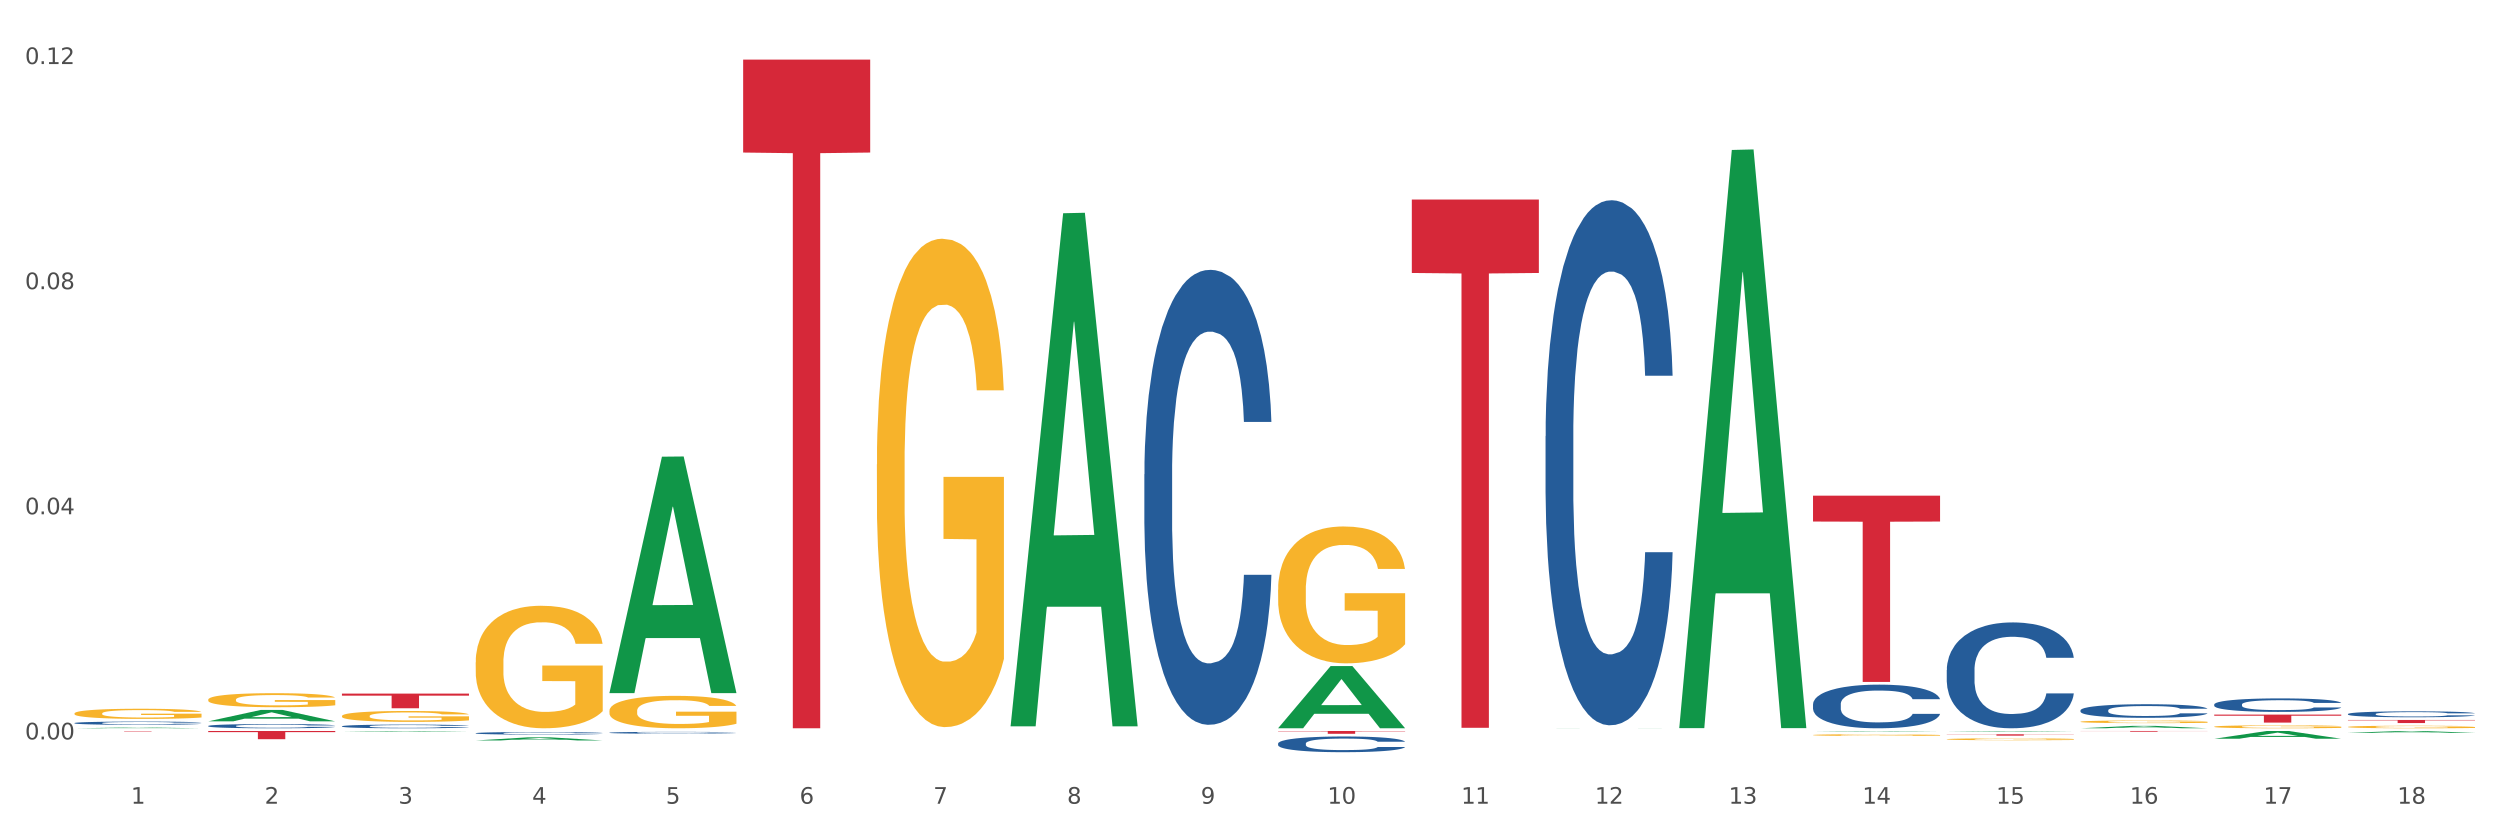 <?xml version="1.0" encoding="utf-8" standalone="no"?>
<!DOCTYPE svg PUBLIC "-//W3C//DTD SVG 1.1//EN"
  "http://www.w3.org/Graphics/SVG/1.1/DTD/svg11.dtd">
<svg xmlns:xlink="http://www.w3.org/1999/xlink" width="1080pt" height="360pt" viewBox="0 0 1080 360" xmlns="http://www.w3.org/2000/svg" version="1.1">
 <rect x="0" y="0" width="1080" height="360" fill="#333333" stroke="none"/>
 <defs>
  <style type="text/css">*{stroke-linejoin: round; stroke-linecap: butt}</style>
 </defs>
 <g id="figure_1">
  <g id="patch_1">
   <path d="M 0 360 
L 1080 360 
L 1080 0 
L 0 0 
z
" style="fill: #ffffff; stroke: #ffffff; stroke-linejoin: miter"/>
  </g>
  <g id="axes_1">
   <g id="matplotlib.axis_1">
    <g id="xtick_1">
     <g id="text_1">
      <!-- 1 -->
      <g style="fill: #4d4d4d" transform="translate(56.563 347.204) scale(0.096 -0.096)">
       <defs>
        <path id="DejaVuSans-31" d="M 794 531 
L 1825 531 
L 1825 4091 
L 703 3866 
L 703 4441 
L 1819 4666 
L 2450 4666 
L 2450 531 
L 3481 531 
L 3481 0 
L 794 0 
L 794 531 
z
" transform="scale(0.016)"/>
       </defs>
       <use xlink:href="#DejaVuSans-31"/>
      </g>
     </g>
    </g>
    <g id="xtick_2">
     <g id="text_2">
      <!-- 2 -->
      <g style="fill: #4d4d4d" transform="translate(114.336 347.204) scale(0.096 -0.096)">
       <defs>
        <path id="DejaVuSans-32" d="M 1228 531 
L 3431 531 
L 3431 0 
L 469 0 
L 469 531 
Q 828 903 1448 1529 
Q 2069 2156 2228 2338 
Q 2531 2678 2651 2914 
Q 2772 3150 2772 3378 
Q 2772 3750 2511 3984 
Q 2250 4219 1831 4219 
Q 1534 4219 1204 4116 
Q 875 4013 500 3803 
L 500 4441 
Q 881 4594 1212 4672 
Q 1544 4750 1819 4750 
Q 2544 4750 2975 4387 
Q 3406 4025 3406 3419 
Q 3406 3131 3298 2873 
Q 3191 2616 2906 2266 
Q 2828 2175 2409 1742 
Q 1991 1309 1228 531 
z
" transform="scale(0.016)"/>
       </defs>
       <use xlink:href="#DejaVuSans-32"/>
      </g>
     </g>
    </g>
    <g id="xtick_3">
     <g id="text_3">
      <!-- 3 -->
      <g style="fill: #4d4d4d" transform="translate(172.109 347.204) scale(0.096 -0.096)">
       <defs>
        <path id="DejaVuSans-33" d="M 2597 2516 
Q 3050 2419 3304 2112 
Q 3559 1806 3559 1356 
Q 3559 666 3084 287 
Q 2609 -91 1734 -91 
Q 1441 -91 1130 -33 
Q 819 25 488 141 
L 488 750 
Q 750 597 1062 519 
Q 1375 441 1716 441 
Q 2309 441 2620 675 
Q 2931 909 2931 1356 
Q 2931 1769 2642 2001 
Q 2353 2234 1838 2234 
L 1294 2234 
L 1294 2753 
L 1863 2753 
Q 2328 2753 2575 2939 
Q 2822 3125 2822 3475 
Q 2822 3834 2567 4026 
Q 2313 4219 1838 4219 
Q 1578 4219 1281 4162 
Q 984 4106 628 3988 
L 628 4550 
Q 988 4650 1302 4700 
Q 1616 4750 1894 4750 
Q 2613 4750 3031 4423 
Q 3450 4097 3450 3541 
Q 3450 3153 3228 2886 
Q 3006 2619 2597 2516 
z
" transform="scale(0.016)"/>
       </defs>
       <use xlink:href="#DejaVuSans-33"/>
      </g>
     </g>
    </g>
    <g id="xtick_4">
     <g id="text_4">
      <!-- 4 -->
      <g style="fill: #4d4d4d" transform="translate(229.882 347.204) scale(0.096 -0.096)">
       <defs>
        <path id="DejaVuSans-34" d="M 2419 4116 
L 825 1625 
L 2419 1625 
L 2419 4116 
z
M 2253 4666 
L 3047 4666 
L 3047 1625 
L 3713 1625 
L 3713 1100 
L 3047 1100 
L 3047 0 
L 2419 0 
L 2419 1100 
L 313 1100 
L 313 1709 
L 2253 4666 
z
" transform="scale(0.016)"/>
       </defs>
       <use xlink:href="#DejaVuSans-34"/>
      </g>
     </g>
    </g>
    <g id="xtick_5">
     <g id="text_5">
      <!-- 5 -->
      <g style="fill: #4d4d4d" transform="translate(287.655 347.204) scale(0.096 -0.096)">
       <defs>
        <path id="DejaVuSans-35" d="M 691 4666 
L 3169 4666 
L 3169 4134 
L 1269 4134 
L 1269 2991 
Q 1406 3038 1543 3061 
Q 1681 3084 1819 3084 
Q 2600 3084 3056 2656 
Q 3513 2228 3513 1497 
Q 3513 744 3044 326 
Q 2575 -91 1722 -91 
Q 1428 -91 1123 -41 
Q 819 9 494 109 
L 494 744 
Q 775 591 1075 516 
Q 1375 441 1709 441 
Q 2250 441 2565 725 
Q 2881 1009 2881 1497 
Q 2881 1984 2565 2268 
Q 2250 2553 1709 2553 
Q 1456 2553 1204 2497 
Q 953 2441 691 2322 
L 691 4666 
z
" transform="scale(0.016)"/>
       </defs>
       <use xlink:href="#DejaVuSans-35"/>
      </g>
     </g>
    </g>
    <g id="xtick_6">
     <g id="text_6">
      <!-- 6 -->
      <g style="fill: #4d4d4d" transform="translate(345.428 347.204) scale(0.096 -0.096)">
       <defs>
        <path id="DejaVuSans-36" d="M 2113 2584 
Q 1688 2584 1439 2293 
Q 1191 2003 1191 1497 
Q 1191 994 1439 701 
Q 1688 409 2113 409 
Q 2538 409 2786 701 
Q 3034 994 3034 1497 
Q 3034 2003 2786 2293 
Q 2538 2584 2113 2584 
z
M 3366 4563 
L 3366 3988 
Q 3128 4100 2886 4159 
Q 2644 4219 2406 4219 
Q 1781 4219 1451 3797 
Q 1122 3375 1075 2522 
Q 1259 2794 1537 2939 
Q 1816 3084 2150 3084 
Q 2853 3084 3261 2657 
Q 3669 2231 3669 1497 
Q 3669 778 3244 343 
Q 2819 -91 2113 -91 
Q 1303 -91 875 529 
Q 447 1150 447 2328 
Q 447 3434 972 4092 
Q 1497 4750 2381 4750 
Q 2619 4750 2861 4703 
Q 3103 4656 3366 4563 
z
" transform="scale(0.016)"/>
       </defs>
       <use xlink:href="#DejaVuSans-36"/>
      </g>
     </g>
    </g>
    <g id="xtick_7">
     <g id="text_7">
      <!-- 7 -->
      <g style="fill: #4d4d4d" transform="translate(403.201 347.204) scale(0.096 -0.096)">
       <defs>
        <path id="DejaVuSans-37" d="M 525 4666 
L 3525 4666 
L 3525 4397 
L 1831 0 
L 1172 0 
L 2766 4134 
L 525 4134 
L 525 4666 
z
" transform="scale(0.016)"/>
       </defs>
       <use xlink:href="#DejaVuSans-37"/>
      </g>
     </g>
    </g>
    <g id="xtick_8">
     <g id="text_8">
      <!-- 8 -->
      <g style="fill: #4d4d4d" transform="translate(460.974 347.204) scale(0.096 -0.096)">
       <defs>
        <path id="DejaVuSans-38" d="M 2034 2216 
Q 1584 2216 1326 1975 
Q 1069 1734 1069 1313 
Q 1069 891 1326 650 
Q 1584 409 2034 409 
Q 2484 409 2743 651 
Q 3003 894 3003 1313 
Q 3003 1734 2745 1975 
Q 2488 2216 2034 2216 
z
M 1403 2484 
Q 997 2584 770 2862 
Q 544 3141 544 3541 
Q 544 4100 942 4425 
Q 1341 4750 2034 4750 
Q 2731 4750 3128 4425 
Q 3525 4100 3525 3541 
Q 3525 3141 3298 2862 
Q 3072 2584 2669 2484 
Q 3125 2378 3379 2068 
Q 3634 1759 3634 1313 
Q 3634 634 3220 271 
Q 2806 -91 2034 -91 
Q 1263 -91 848 271 
Q 434 634 434 1313 
Q 434 1759 690 2068 
Q 947 2378 1403 2484 
z
M 1172 3481 
Q 1172 3119 1398 2916 
Q 1625 2713 2034 2713 
Q 2441 2713 2670 2916 
Q 2900 3119 2900 3481 
Q 2900 3844 2670 4047 
Q 2441 4250 2034 4250 
Q 1625 4250 1398 4047 
Q 1172 3844 1172 3481 
z
" transform="scale(0.016)"/>
       </defs>
       <use xlink:href="#DejaVuSans-38"/>
      </g>
     </g>
    </g>
    <g id="xtick_9">
     <g id="text_9">
      <!-- 9 -->
      <g style="fill: #4d4d4d" transform="translate(518.747 347.204) scale(0.096 -0.096)">
       <defs>
        <path id="DejaVuSans-39" d="M 703 97 
L 703 672 
Q 941 559 1184 500 
Q 1428 441 1663 441 
Q 2288 441 2617 861 
Q 2947 1281 2994 2138 
Q 2813 1869 2534 1725 
Q 2256 1581 1919 1581 
Q 1219 1581 811 2004 
Q 403 2428 403 3163 
Q 403 3881 828 4315 
Q 1253 4750 1959 4750 
Q 2769 4750 3195 4129 
Q 3622 3509 3622 2328 
Q 3622 1225 3098 567 
Q 2575 -91 1691 -91 
Q 1453 -91 1209 -44 
Q 966 3 703 97 
z
M 1959 2075 
Q 2384 2075 2632 2365 
Q 2881 2656 2881 3163 
Q 2881 3666 2632 3958 
Q 2384 4250 1959 4250 
Q 1534 4250 1286 3958 
Q 1038 3666 1038 3163 
Q 1038 2656 1286 2365 
Q 1534 2075 1959 2075 
z
" transform="scale(0.016)"/>
       </defs>
       <use xlink:href="#DejaVuSans-39"/>
      </g>
     </g>
    </g>
    <g id="xtick_10">
     <g id="text_10">
      <!-- 10 -->
      <g style="fill: #4d4d4d" transform="translate(573.466 347.204) scale(0.096 -0.096)">
       <defs>
        <path id="DejaVuSans-30" d="M 2034 4250 
Q 1547 4250 1301 3770 
Q 1056 3291 1056 2328 
Q 1056 1369 1301 889 
Q 1547 409 2034 409 
Q 2525 409 2770 889 
Q 3016 1369 3016 2328 
Q 3016 3291 2770 3770 
Q 2525 4250 2034 4250 
z
M 2034 4750 
Q 2819 4750 3233 4129 
Q 3647 3509 3647 2328 
Q 3647 1150 3233 529 
Q 2819 -91 2034 -91 
Q 1250 -91 836 529 
Q 422 1150 422 2328 
Q 422 3509 836 4129 
Q 1250 4750 2034 4750 
z
" transform="scale(0.016)"/>
       </defs>
       <use xlink:href="#DejaVuSans-31"/>
       <use xlink:href="#DejaVuSans-30" transform="translate(63.623 0)"/>
      </g>
     </g>
    </g>
    <g id="xtick_11">
     <g id="text_11">
      <!-- 11 -->
      <g style="fill: #4d4d4d" transform="translate(631.239 347.204) scale(0.096 -0.096)">
       <use xlink:href="#DejaVuSans-31"/>
       <use xlink:href="#DejaVuSans-31" transform="translate(63.623 0)"/>
      </g>
     </g>
    </g>
    <g id="xtick_12">
     <g id="text_12">
      <!-- 12 -->
      <g style="fill: #4d4d4d" transform="translate(689.012 347.204) scale(0.096 -0.096)">
       <use xlink:href="#DejaVuSans-31"/>
       <use xlink:href="#DejaVuSans-32" transform="translate(63.623 0)"/>
      </g>
     </g>
    </g>
    <g id="xtick_13">
     <g id="text_13">
      <!-- 13 -->
      <g style="fill: #4d4d4d" transform="translate(746.785 347.204) scale(0.096 -0.096)">
       <use xlink:href="#DejaVuSans-31"/>
       <use xlink:href="#DejaVuSans-33" transform="translate(63.623 0)"/>
      </g>
     </g>
    </g>
    <g id="xtick_14">
     <g id="text_14">
      <!-- 14 -->
      <g style="fill: #4d4d4d" transform="translate(804.558 347.204) scale(0.096 -0.096)">
       <use xlink:href="#DejaVuSans-31"/>
       <use xlink:href="#DejaVuSans-34" transform="translate(63.623 0)"/>
      </g>
     </g>
    </g>
    <g id="xtick_15">
     <g id="text_15">
      <!-- 15 -->
      <g style="fill: #4d4d4d" transform="translate(862.331 347.204) scale(0.096 -0.096)">
       <use xlink:href="#DejaVuSans-31"/>
       <use xlink:href="#DejaVuSans-35" transform="translate(63.623 0)"/>
      </g>
     </g>
    </g>
    <g id="xtick_16">
     <g id="text_16">
      <!-- 16 -->
      <g style="fill: #4d4d4d" transform="translate(920.104 347.204) scale(0.096 -0.096)">
       <use xlink:href="#DejaVuSans-31"/>
       <use xlink:href="#DejaVuSans-36" transform="translate(63.623 0)"/>
      </g>
     </g>
    </g>
    <g id="xtick_17">
     <g id="text_17">
      <!-- 17 -->
      <g style="fill: #4d4d4d" transform="translate(977.877 347.204) scale(0.096 -0.096)">
       <use xlink:href="#DejaVuSans-31"/>
       <use xlink:href="#DejaVuSans-37" transform="translate(63.623 0)"/>
      </g>
     </g>
    </g>
    <g id="xtick_18">
     <g id="text_18">
      <!-- 18 -->
      <g style="fill: #4d4d4d" transform="translate(1035.65 347.204) scale(0.096 -0.096)">
       <use xlink:href="#DejaVuSans-31"/>
       <use xlink:href="#DejaVuSans-38" transform="translate(63.623 0)"/>
      </g>
     </g>
    </g>
    <g id="xtick_19"/>
    <g id="xtick_20"/>
    <g id="xtick_21"/>
    <g id="xtick_22"/>
    <g id="xtick_23"/>
    <g id="xtick_24"/>
    <g id="xtick_25"/>
    <g id="xtick_26"/>
    <g id="xtick_27"/>
    <g id="xtick_28"/>
    <g id="xtick_29"/>
    <g id="xtick_30"/>
    <g id="xtick_31"/>
    <g id="xtick_32"/>
    <g id="xtick_33"/>
    <g id="xtick_34"/>
    <g id="xtick_35"/>
   </g>
   <g id="matplotlib.axis_2">
    <g id="ytick_1">
     <g id="text_19">
      <!-- 0.00 -->
      <g style="fill: #4d4d4d" transform="translate(10.8 319.427) scale(0.096 -0.096)">
       <defs>
        <path id="DejaVuSans-2e" d="M 684 794 
L 1344 794 
L 1344 0 
L 684 0 
L 684 794 
z
" transform="scale(0.016)"/>
       </defs>
       <use xlink:href="#DejaVuSans-30"/>
       <use xlink:href="#DejaVuSans-2e" transform="translate(63.623 0)"/>
       <use xlink:href="#DejaVuSans-30" transform="translate(95.41 0)"/>
       <use xlink:href="#DejaVuSans-30" transform="translate(159.033 0)"/>
      </g>
     </g>
    </g>
    <g id="ytick_2">
     <g id="text_20">
      <!-- 0.04 -->
      <g style="fill: #4d4d4d" transform="translate(10.8 222.175) scale(0.096 -0.096)">
       <use xlink:href="#DejaVuSans-30"/>
       <use xlink:href="#DejaVuSans-2e" transform="translate(63.623 0)"/>
       <use xlink:href="#DejaVuSans-30" transform="translate(95.41 0)"/>
       <use xlink:href="#DejaVuSans-34" transform="translate(159.033 0)"/>
      </g>
     </g>
    </g>
    <g id="ytick_3">
     <g id="text_21">
      <!-- 0.08 -->
      <g style="fill: #4d4d4d" transform="translate(10.8 124.923) scale(0.096 -0.096)">
       <use xlink:href="#DejaVuSans-30"/>
       <use xlink:href="#DejaVuSans-2e" transform="translate(63.623 0)"/>
       <use xlink:href="#DejaVuSans-30" transform="translate(95.41 0)"/>
       <use xlink:href="#DejaVuSans-38" transform="translate(159.033 0)"/>
      </g>
     </g>
    </g>
    <g id="ytick_4">
     <g id="text_22">
      <!-- 0.12 -->
      <g style="fill: #4d4d4d" transform="translate(10.8 27.67) scale(0.096 -0.096)">
       <use xlink:href="#DejaVuSans-30"/>
       <use xlink:href="#DejaVuSans-2e" transform="translate(63.623 0)"/>
       <use xlink:href="#DejaVuSans-31" transform="translate(95.41 0)"/>
       <use xlink:href="#DejaVuSans-32" transform="translate(159.033 0)"/>
      </g>
     </g>
    </g>
    <g id="ytick_5"/>
    <g id="ytick_6"/>
    <g id="ytick_7"/>
   </g>
   <g id="PolyCollection_1">
    <path d="M 32.175 314.619 
L 32.232 314.619 
L 54.864 314.281 
L 64.257 314.281 
L 87.059 314.62 
L 76.196 314.62 
L 71.273 314.541 
L 47.905 314.541 
L 47.735 314.542 
L 42.982 314.62 
L 32.175 314.62 
L 32.175 314.619 
L 50.847 314.494 
L 68.331 314.494 
L 59.674 314.353 
L 59.561 314.353 
L 59.447 314.354 
L 50.79 314.494 
L 50.847 314.494 
L 32.175 314.619 
z
" clip-path="url(#p0a25b6b5a8)" style="fill: #109648"/>
    <path d="M 321.04 25.759 
L 375.924 25.759 
L 375.924 65.899 
L 354.335 66.171 
L 354.335 314.604 
L 342.499 314.604 
L 342.499 66.171 
L 321.04 65.899 
L 321.04 26.031 
L 321.04 25.759 
z
" clip-path="url(#p0a25b6b5a8)" style="fill: #d62839"/>
    <path d="M 147.721 299.647 
L 202.605 299.647 
L 202.605 300.528 
L 181.016 300.534 
L 181.016 305.985 
L 169.18 305.985 
L 169.18 300.534 
L 147.721 300.528 
L 147.721 299.653 
L 147.721 299.647 
z
" clip-path="url(#p0a25b6b5a8)" style="fill: #d62839"/>
    <path d="M 667.678 314.515 
L 667.734 314.515 
L 690.367 314.494 
L 699.76 314.494 
L 722.562 314.515 
L 711.698 314.515 
L 706.776 314.51 
L 683.408 314.51 
L 683.238 314.51 
L 678.485 314.515 
L 667.678 314.515 
L 667.678 314.515 
L 686.35 314.507 
L 703.834 314.507 
L 695.177 314.498 
L 695.063 314.498 
L 694.95 314.499 
L 686.293 314.507 
L 686.35 314.507 
L 667.678 314.515 
z
" clip-path="url(#p0a25b6b5a8)" style="fill: #109648"/>
    <path d="M 552.132 314.57 
L 552.188 314.544 
L 574.821 287.751 
L 584.214 287.726 
L 607.016 314.62 
L 596.152 314.62 
L 591.23 308.357 
L 567.862 308.357 
L 567.692 308.458 
L 562.939 314.62 
L 552.132 314.62 
L 552.132 314.57 
L 570.804 304.62 
L 588.288 304.595 
L 579.631 293.458 
L 579.517 293.408 
L 579.404 293.484 
L 570.747 304.595 
L 570.804 304.62 
L 552.132 314.57 
z
" clip-path="url(#p0a25b6b5a8)" style="fill: #109648"/>
    <path d="M 436.586 313.37 
L 436.642 313.162 
L 459.275 92.12 
L 468.668 91.912 
L 491.47 313.787 
L 480.606 313.787 
L 475.684 262.12 
L 452.316 262.12 
L 452.146 262.953 
L 447.393 313.787 
L 436.586 313.787 
L 436.586 313.37 
L 455.258 231.287 
L 472.742 231.078 
L 464.085 139.203 
L 463.971 138.787 
L 463.858 139.412 
L 455.201 231.078 
L 455.258 231.287 
L 436.586 313.37 
z
" clip-path="url(#p0a25b6b5a8)" style="fill: #109648"/>
    <path d="M 263.267 299.252 
L 263.324 299.156 
L 285.956 197.291 
L 295.349 197.195 
L 318.151 299.444 
L 307.288 299.444 
L 302.365 275.634 
L 278.997 275.634 
L 278.827 276.018 
L 274.074 299.444 
L 263.267 299.444 
L 263.267 299.252 
L 281.939 261.425 
L 299.423 261.329 
L 290.766 218.989 
L 290.653 218.797 
L 290.539 219.085 
L 281.882 261.329 
L 281.939 261.425 
L 263.267 299.252 
z
" clip-path="url(#p0a25b6b5a8)" style="fill: #109648"/>
    <path d="M 205.494 319.88 
L 205.551 319.879 
L 228.183 318.516 
L 237.576 318.515 
L 260.378 319.883 
L 249.515 319.883 
L 244.592 319.564 
L 221.224 319.564 
L 221.054 319.57 
L 216.301 319.883 
L 205.494 319.883 
L 205.494 319.88 
L 224.166 319.374 
L 241.65 319.373 
L 232.993 318.807 
L 232.88 318.804 
L 232.766 318.808 
L 224.109 319.373 
L 224.166 319.374 
L 205.494 319.88 
z
" clip-path="url(#p0a25b6b5a8)" style="fill: #109648"/>
    <path d="M 783.224 316.026 
L 783.28 316.026 
L 805.913 315.78 
L 815.306 315.78 
L 838.108 316.026 
L 827.244 316.026 
L 822.322 315.969 
L 798.953 315.969 
L 798.784 315.97 
L 794.031 316.026 
L 783.224 316.026 
L 783.224 316.026 
L 801.896 315.935 
L 819.38 315.935 
L 810.722 315.833 
L 810.609 315.832 
L 810.496 315.833 
L 801.839 315.935 
L 801.896 315.935 
L 783.224 316.026 
z
" clip-path="url(#p0a25b6b5a8)" style="fill: #109648"/>
    <path d="M 1014.316 311.022 
L 1069.2 311.022 
L 1069.2 311.208 
L 1047.61 311.209 
L 1047.61 312.359 
L 1035.775 312.359 
L 1035.775 311.209 
L 1014.316 311.208 
L 1014.316 311.023 
L 1014.316 311.022 
z
" clip-path="url(#p0a25b6b5a8)" style="fill: #d62839"/>
    <path d="M 956.543 308.701 
L 1011.427 308.701 
L 1011.427 309.184 
L 989.837 309.188 
L 989.837 312.177 
L 978.002 312.177 
L 978.002 309.188 
L 956.543 309.184 
L 956.543 308.705 
L 956.543 308.701 
z
" clip-path="url(#p0a25b6b5a8)" style="fill: #d62839"/>
    <path d="M 898.77 315.78 
L 953.654 315.78 
L 953.654 315.825 
L 932.064 315.825 
L 932.064 316.101 
L 920.229 316.101 
L 920.229 315.825 
L 898.77 315.825 
L 898.77 315.78 
L 898.77 315.78 
z
" clip-path="url(#p0a25b6b5a8)" style="fill: #d62839"/>
    <path d="M 840.997 317.21 
L 895.881 317.21 
L 895.881 317.292 
L 874.291 317.293 
L 874.291 317.803 
L 862.456 317.803 
L 862.456 317.293 
L 840.997 317.292 
L 840.997 317.211 
L 840.997 317.21 
z
" clip-path="url(#p0a25b6b5a8)" style="fill: #d62839"/>
    <path d="M 783.224 214.121 
L 838.108 214.121 
L 838.108 225.305 
L 816.519 225.38 
L 816.519 294.6 
L 804.683 294.6 
L 804.683 225.38 
L 783.224 225.305 
L 783.224 214.197 
L 783.224 214.121 
z
" clip-path="url(#p0a25b6b5a8)" style="fill: #d62839"/>
    <path d="M 609.905 86.209 
L 664.789 86.209 
L 664.789 117.921 
L 643.2 118.135 
L 643.2 314.411 
L 631.364 314.411 
L 631.364 118.135 
L 609.905 117.921 
L 609.905 86.423 
L 609.905 86.209 
z
" clip-path="url(#p0a25b6b5a8)" style="fill: #d62839"/>
    <path d="M 840.997 316.049 
L 841.053 316.049 
L 863.686 315.78 
L 873.079 315.78 
L 895.881 316.05 
L 885.017 316.05 
L 880.095 315.987 
L 856.726 315.987 
L 856.557 315.988 
L 851.804 316.05 
L 840.997 316.05 
L 840.997 316.049 
L 859.669 315.95 
L 877.152 315.949 
L 868.495 315.838 
L 868.382 315.837 
L 868.269 315.838 
L 859.612 315.949 
L 859.669 315.95 
L 840.997 316.049 
z
" clip-path="url(#p0a25b6b5a8)" style="fill: #109648"/>
    <path d="M 32.175 315.78 
L 87.059 315.78 
L 87.059 315.806 
L 65.47 315.806 
L 65.47 315.963 
L 53.635 315.963 
L 53.635 315.806 
L 32.175 315.806 
L 32.175 315.78 
L 32.175 315.78 
z
" clip-path="url(#p0a25b6b5a8)" style="fill: #d62839"/>
    <path d="M 89.948 315.78 
L 144.832 315.78 
L 144.832 316.274 
L 123.243 316.277 
L 123.243 319.333 
L 111.407 319.333 
L 111.407 316.277 
L 89.948 316.274 
L 89.948 315.784 
L 89.948 315.78 
z
" clip-path="url(#p0a25b6b5a8)" style="fill: #d62839"/>
    <path d="M 725.451 314.076 
L 725.507 313.841 
L 748.14 64.785 
L 757.533 64.55 
L 780.335 314.545 
L 769.471 314.545 
L 764.549 256.331 
L 741.181 256.331 
L 741.011 257.27 
L 736.258 314.545 
L 725.451 314.545 
L 725.451 314.076 
L 744.123 221.589 
L 761.607 221.355 
L 752.95 117.836 
L 752.836 117.366 
L 752.723 118.07 
L 744.066 221.355 
L 744.123 221.589 
L 725.451 314.076 
z
" clip-path="url(#p0a25b6b5a8)" style="fill: #109648"/>
    <path d="M 552.132 315.78 
L 607.016 315.78 
L 607.016 315.949 
L 585.427 315.95 
L 585.427 316.995 
L 573.591 316.995 
L 573.591 315.95 
L 552.132 315.949 
L 552.132 315.781 
L 552.132 315.78 
z
" clip-path="url(#p0a25b6b5a8)" style="fill: #d62839"/>
    <path d="M 1014.316 314.028 
L 1014.38 314.027 
L 1014.38 313.991 
L 1014.51 313.959 
L 1015.158 313.884 
L 1016.13 313.822 
L 1016.843 313.788 
L 1017.556 313.761 
L 1018.398 313.734 
L 1019.435 313.706 
L 1021.314 313.665 
L 1022.48 313.644 
L 1023.906 313.622 
L 1026.498 313.589 
L 1028.377 313.571 
L 1030.321 313.556 
L 1033.496 313.538 
L 1035.57 313.53 
L 1037.773 313.524 
L 1040.429 313.52 
L 1042.438 313.519 
L 1046.845 313.522 
L 1050.603 313.531 
L 1052.417 313.538 
L 1054.75 313.55 
L 1055.981 313.558 
L 1057.99 313.574 
L 1060.063 313.595 
L 1061.489 313.613 
L 1063.627 313.648 
L 1065.247 313.682 
L 1066.738 313.724 
L 1067.515 313.753 
L 1068.098 313.78 
L 1068.617 313.812 
L 1069.135 313.861 
L 1057.471 313.861 
L 1057.018 313.826 
L 1056.305 313.792 
L 1055.268 313.76 
L 1054.361 313.74 
L 1052.806 313.715 
L 1051.38 313.699 
L 1049.89 313.687 
L 1048.076 313.677 
L 1046.65 313.672 
L 1044.641 313.668 
L 1040.689 313.669 
L 1038.032 313.677 
L 1036.218 313.687 
L 1035.051 313.696 
L 1034.014 313.706 
L 1032.848 313.72 
L 1031.487 313.741 
L 1030.515 313.76 
L 1029.543 313.784 
L 1028.766 313.809 
L 1028.053 313.837 
L 1027.47 313.867 
L 1027.016 313.898 
L 1026.627 313.936 
L 1026.303 314 
L 1026.303 314.137 
L 1026.433 314.169 
L 1026.757 314.21 
L 1027.146 314.241 
L 1027.794 314.278 
L 1028.377 314.303 
L 1029.479 314.34 
L 1030.71 314.37 
L 1031.682 314.389 
L 1032.654 314.405 
L 1034.338 314.427 
L 1036.218 314.445 
L 1037.838 314.456 
L 1040.041 314.466 
L 1041.531 314.47 
L 1042.827 314.472 
L 1046.002 314.472 
L 1048.27 314.469 
L 1050.797 314.462 
L 1052.741 314.453 
L 1054.361 314.442 
L 1056.176 314.424 
L 1057.342 314.407 
L 1057.342 314.197 
L 1043.086 314.196 
L 1043.086 314.056 
L 1069.2 314.056 
L 1069.2 314.466 
L 1068.098 314.487 
L 1066.867 314.506 
L 1065.571 314.524 
L 1063.627 314.545 
L 1061.295 314.565 
L 1059.221 314.579 
L 1057.018 314.591 
L 1054.426 314.602 
L 1051.056 314.612 
L 1048.983 314.616 
L 1046.391 314.619 
L 1043.345 314.62 
L 1040.689 314.618 
L 1038.097 314.613 
L 1035.375 314.604 
L 1032.718 314.591 
L 1030.71 314.578 
L 1028.701 314.562 
L 1026.563 314.541 
L 1024.878 314.521 
L 1023.582 314.502 
L 1022.156 314.479 
L 1020.601 314.449 
L 1019.435 314.422 
L 1018.398 314.394 
L 1017.296 314.358 
L 1016.519 314.326 
L 1015.741 314.287 
L 1015.288 314.258 
L 1014.769 314.213 
L 1014.38 314.149 
L 1014.316 314.028 
z
" clip-path="url(#p0a25b6b5a8)" style="fill: #f7b32b"/>
    <path d="M 263.267 307.081 
L 263.332 307.068 
L 263.332 306.608 
L 263.461 306.211 
L 264.109 305.251 
L 265.081 304.457 
L 265.794 304.035 
L 266.507 303.689 
L 267.349 303.344 
L 268.386 302.985 
L 270.265 302.46 
L 271.432 302.192 
L 272.857 301.91 
L 275.449 301.5 
L 277.328 301.27 
L 279.272 301.078 
L 282.447 300.848 
L 284.521 300.745 
L 286.724 300.668 
L 289.381 300.617 
L 291.389 300.604 
L 295.796 300.643 
L 299.554 300.758 
L 301.368 300.848 
L 303.701 301.001 
L 304.932 301.104 
L 306.941 301.308 
L 309.015 301.577 
L 310.44 301.808 
L 312.579 302.243 
L 314.199 302.678 
L 315.689 303.216 
L 316.466 303.587 
L 317.05 303.932 
L 317.568 304.329 
L 318.086 304.956 
L 306.423 304.956 
L 305.969 304.508 
L 305.256 304.086 
L 304.22 303.676 
L 303.312 303.42 
L 301.757 303.1 
L 300.332 302.896 
L 298.841 302.742 
L 297.027 302.614 
L 295.601 302.55 
L 293.593 302.499 
L 289.64 302.512 
L 286.983 302.614 
L 285.169 302.742 
L 284.002 302.857 
L 282.966 302.985 
L 281.799 303.164 
L 280.439 303.433 
L 279.467 303.676 
L 278.495 303.984 
L 277.717 304.291 
L 277.004 304.649 
L 276.421 305.033 
L 275.967 305.43 
L 275.579 305.916 
L 275.255 306.723 
L 275.255 308.476 
L 275.384 308.873 
L 275.708 309.398 
L 276.097 309.795 
L 276.745 310.268 
L 277.328 310.588 
L 278.43 311.049 
L 279.661 311.433 
L 280.633 311.676 
L 281.605 311.881 
L 283.29 312.163 
L 285.169 312.393 
L 286.789 312.534 
L 288.992 312.662 
L 290.482 312.713 
L 291.778 312.739 
L 294.953 312.739 
L 297.221 312.7 
L 299.748 312.611 
L 301.692 312.495 
L 303.312 312.355 
L 305.127 312.124 
L 306.293 311.907 
L 306.293 309.231 
L 292.037 309.219 
L 292.037 307.439 
L 318.151 307.439 
L 318.151 312.662 
L 317.05 312.931 
L 315.819 313.174 
L 314.523 313.391 
L 312.579 313.66 
L 310.246 313.916 
L 308.172 314.095 
L 305.969 314.249 
L 303.377 314.39 
L 300.008 314.518 
L 297.934 314.569 
L 295.342 314.607 
L 292.297 314.62 
L 289.64 314.594 
L 287.048 314.531 
L 284.326 314.415 
L 281.67 314.249 
L 279.661 314.083 
L 277.652 313.878 
L 275.514 313.609 
L 273.829 313.353 
L 272.533 313.123 
L 271.108 312.828 
L 269.552 312.444 
L 268.386 312.099 
L 267.349 311.74 
L 266.248 311.279 
L 265.47 310.883 
L 264.692 310.383 
L 264.239 310.012 
L 263.721 309.436 
L 263.332 308.63 
L 263.267 307.081 
z
" clip-path="url(#p0a25b6b5a8)" style="fill: #f7b32b"/>
    <path d="M 205.494 286.147 
L 205.559 286.099 
L 205.559 284.359 
L 205.688 282.86 
L 206.336 279.235 
L 207.308 276.238 
L 208.021 274.642 
L 208.734 273.337 
L 209.576 272.032 
L 210.613 270.678 
L 212.492 268.696 
L 213.659 267.681 
L 215.084 266.618 
L 217.676 265.071 
L 219.555 264.201 
L 221.499 263.476 
L 224.674 262.605 
L 226.748 262.219 
L 228.951 261.929 
L 231.608 261.735 
L 233.616 261.687 
L 238.023 261.832 
L 241.781 262.267 
L 243.595 262.605 
L 245.928 263.186 
L 247.159 263.572 
L 249.168 264.346 
L 251.242 265.361 
L 252.667 266.231 
L 254.806 267.875 
L 256.426 269.518 
L 257.916 271.548 
L 258.694 272.95 
L 259.277 274.256 
L 259.795 275.754 
L 260.313 278.123 
L 248.65 278.123 
L 248.196 276.431 
L 247.483 274.836 
L 246.447 273.289 
L 245.539 272.322 
L 243.984 271.113 
L 242.559 270.34 
L 241.068 269.76 
L 239.254 269.276 
L 237.828 269.035 
L 235.82 268.841 
L 231.867 268.89 
L 229.21 269.276 
L 227.396 269.76 
L 226.229 270.195 
L 225.193 270.678 
L 224.026 271.355 
L 222.666 272.37 
L 221.694 273.289 
L 220.722 274.449 
L 219.944 275.609 
L 219.231 276.963 
L 218.648 278.413 
L 218.194 279.911 
L 217.806 281.748 
L 217.482 284.794 
L 217.482 291.417 
L 217.611 292.915 
L 217.935 294.897 
L 218.324 296.396 
L 218.972 298.184 
L 219.555 299.393 
L 220.657 301.133 
L 221.888 302.583 
L 222.86 303.502 
L 223.832 304.275 
L 225.517 305.339 
L 227.396 306.209 
L 229.016 306.741 
L 231.219 307.224 
L 232.709 307.417 
L 234.005 307.514 
L 237.18 307.514 
L 239.448 307.369 
L 241.975 307.031 
L 243.919 306.596 
L 245.539 306.064 
L 247.354 305.194 
L 248.52 304.372 
L 248.52 294.269 
L 234.264 294.22 
L 234.264 287.501 
L 260.378 287.501 
L 260.378 307.224 
L 259.277 308.239 
L 258.046 309.158 
L 256.75 309.979 
L 254.806 310.995 
L 252.473 311.961 
L 250.399 312.638 
L 248.196 313.218 
L 245.604 313.75 
L 242.235 314.233 
L 240.161 314.427 
L 237.569 314.572 
L 234.524 314.62 
L 231.867 314.523 
L 229.275 314.282 
L 226.553 313.847 
L 223.897 313.218 
L 221.888 312.59 
L 219.879 311.816 
L 217.741 310.801 
L 216.056 309.834 
L 214.76 308.964 
L 213.335 307.852 
L 211.779 306.402 
L 210.613 305.097 
L 209.576 303.743 
L 208.475 302.003 
L 207.697 300.505 
L 206.92 298.619 
L 206.466 297.217 
L 205.948 295.042 
L 205.559 291.997 
L 205.494 286.147 
z
" clip-path="url(#p0a25b6b5a8)" style="fill: #f7b32b"/>
    <path d="M 147.721 309.323 
L 147.786 309.319 
L 147.786 309.164 
L 147.915 309.03 
L 148.563 308.707 
L 149.535 308.441 
L 150.248 308.298 
L 150.961 308.182 
L 151.803 308.066 
L 152.84 307.946 
L 154.719 307.769 
L 155.886 307.679 
L 157.311 307.584 
L 159.903 307.446 
L 161.782 307.369 
L 163.726 307.304 
L 166.901 307.227 
L 168.975 307.192 
L 171.178 307.167 
L 173.835 307.149 
L 175.844 307.145 
L 180.25 307.158 
L 184.008 307.197 
L 185.822 307.227 
L 188.155 307.278 
L 189.386 307.313 
L 191.395 307.382 
L 193.469 307.472 
L 194.894 307.55 
L 197.033 307.696 
L 198.653 307.842 
L 200.143 308.023 
L 200.921 308.148 
L 201.504 308.264 
L 202.022 308.397 
L 202.54 308.608 
L 190.877 308.608 
L 190.423 308.458 
L 189.71 308.316 
L 188.674 308.178 
L 187.766 308.092 
L 186.211 307.984 
L 184.786 307.915 
L 183.295 307.864 
L 181.481 307.821 
L 180.055 307.799 
L 178.047 307.782 
L 174.094 307.786 
L 171.437 307.821 
L 169.623 307.864 
L 168.456 307.903 
L 167.42 307.946 
L 166.253 308.006 
L 164.893 308.096 
L 163.921 308.178 
L 162.949 308.281 
L 162.171 308.385 
L 161.458 308.505 
L 160.875 308.634 
L 160.421 308.768 
L 160.033 308.931 
L 159.709 309.202 
L 159.709 309.792 
L 159.838 309.925 
L 160.162 310.102 
L 160.551 310.235 
L 161.199 310.395 
L 161.782 310.502 
L 162.884 310.657 
L 164.115 310.786 
L 165.087 310.868 
L 166.059 310.937 
L 167.744 311.032 
L 169.623 311.109 
L 171.243 311.156 
L 173.446 311.199 
L 174.936 311.217 
L 176.232 311.225 
L 179.407 311.225 
L 181.675 311.212 
L 184.203 311.182 
L 186.146 311.143 
L 187.766 311.096 
L 189.581 311.019 
L 190.747 310.945 
L 190.747 310.046 
L 176.491 310.042 
L 176.491 309.443 
L 202.605 309.443 
L 202.605 311.199 
L 201.504 311.29 
L 200.273 311.372 
L 198.977 311.445 
L 197.033 311.535 
L 194.7 311.621 
L 192.626 311.681 
L 190.423 311.733 
L 187.831 311.78 
L 184.462 311.823 
L 182.388 311.841 
L 179.796 311.854 
L 176.751 311.858 
L 174.094 311.849 
L 171.502 311.828 
L 168.78 311.789 
L 166.124 311.733 
L 164.115 311.677 
L 162.106 311.608 
L 159.968 311.518 
L 158.283 311.432 
L 156.987 311.354 
L 155.562 311.255 
L 154.006 311.126 
L 152.84 311.01 
L 151.803 310.889 
L 150.702 310.735 
L 149.924 310.601 
L 149.147 310.433 
L 148.693 310.308 
L 148.175 310.115 
L 147.786 309.844 
L 147.721 309.323 
z
" clip-path="url(#p0a25b6b5a8)" style="fill: #f7b32b"/>
    <path d="M 89.948 302.263 
L 90.013 302.258 
L 90.013 302.058 
L 90.142 301.886 
L 90.79 301.47 
L 91.762 301.126 
L 92.475 300.943 
L 93.188 300.794 
L 94.03 300.644 
L 95.067 300.489 
L 96.946 300.261 
L 98.113 300.145 
L 99.538 300.023 
L 102.13 299.846 
L 104.009 299.746 
L 105.953 299.663 
L 109.128 299.563 
L 111.202 299.518 
L 113.405 299.485 
L 116.062 299.463 
L 118.071 299.457 
L 122.477 299.474 
L 126.235 299.524 
L 128.049 299.563 
L 130.382 299.629 
L 131.613 299.674 
L 133.622 299.762 
L 135.696 299.879 
L 137.121 299.979 
L 139.26 300.167 
L 140.88 300.356 
L 142.37 300.589 
L 143.148 300.749 
L 143.731 300.899 
L 144.249 301.071 
L 144.768 301.343 
L 133.104 301.343 
L 132.65 301.149 
L 131.937 300.966 
L 130.901 300.788 
L 129.993 300.677 
L 128.438 300.539 
L 127.013 300.45 
L 125.522 300.383 
L 123.708 300.328 
L 122.282 300.3 
L 120.274 300.278 
L 116.321 300.284 
L 113.664 300.328 
L 111.85 300.383 
L 110.684 300.433 
L 109.647 300.489 
L 108.48 300.566 
L 107.12 300.683 
L 106.148 300.788 
L 105.176 300.921 
L 104.398 301.054 
L 103.685 301.21 
L 103.102 301.376 
L 102.648 301.548 
L 102.26 301.759 
L 101.936 302.108 
L 101.936 302.868 
L 102.065 303.039 
L 102.389 303.267 
L 102.778 303.439 
L 103.426 303.644 
L 104.009 303.783 
L 105.111 303.982 
L 106.342 304.148 
L 107.314 304.254 
L 108.286 304.343 
L 109.971 304.465 
L 111.85 304.564 
L 113.47 304.625 
L 115.673 304.681 
L 117.163 304.703 
L 118.459 304.714 
L 121.634 304.714 
L 123.902 304.697 
L 126.43 304.659 
L 128.373 304.609 
L 129.993 304.548 
L 131.808 304.448 
L 132.974 304.354 
L 132.974 303.195 
L 118.719 303.189 
L 118.719 302.418 
L 144.832 302.418 
L 144.832 304.681 
L 143.731 304.797 
L 142.5 304.903 
L 141.204 304.997 
L 139.26 305.113 
L 136.927 305.224 
L 134.853 305.302 
L 132.65 305.368 
L 130.058 305.429 
L 126.689 305.485 
L 124.615 305.507 
L 122.023 305.524 
L 118.978 305.529 
L 116.321 305.518 
L 113.729 305.49 
L 111.007 305.44 
L 108.351 305.368 
L 106.342 305.296 
L 104.333 305.208 
L 102.195 305.091 
L 100.51 304.98 
L 99.214 304.88 
L 97.789 304.753 
L 96.233 304.587 
L 95.067 304.437 
L 94.03 304.282 
L 92.929 304.082 
L 92.151 303.91 
L 91.374 303.694 
L 90.92 303.533 
L 90.402 303.283 
L 90.013 302.934 
L 89.948 302.263 
z
" clip-path="url(#p0a25b6b5a8)" style="fill: #f7b32b"/>
    <path d="M 32.175 308.204 
L 32.24 308.2 
L 32.24 308.056 
L 32.369 307.931 
L 33.017 307.631 
L 33.989 307.383 
L 34.702 307.25 
L 35.415 307.142 
L 36.257 307.034 
L 37.294 306.922 
L 39.173 306.758 
L 40.34 306.673 
L 41.765 306.585 
L 44.357 306.457 
L 46.236 306.385 
L 48.18 306.325 
L 51.355 306.253 
L 53.429 306.221 
L 55.632 306.197 
L 58.289 306.181 
L 60.298 306.177 
L 64.704 306.189 
L 68.462 306.225 
L 70.277 306.253 
L 72.609 306.301 
L 73.84 306.333 
L 75.849 306.397 
L 77.923 306.481 
L 79.348 306.553 
L 81.487 306.689 
L 83.107 306.826 
L 84.597 306.994 
L 85.375 307.11 
L 85.958 307.218 
L 86.476 307.343 
L 86.995 307.539 
L 75.331 307.539 
L 74.877 307.399 
L 74.164 307.266 
L 73.128 307.138 
L 72.22 307.058 
L 70.665 306.958 
L 69.24 306.894 
L 67.749 306.846 
L 65.935 306.806 
L 64.509 306.786 
L 62.501 306.77 
L 58.548 306.774 
L 55.891 306.806 
L 54.077 306.846 
L 52.911 306.882 
L 51.874 306.922 
L 50.707 306.978 
L 49.347 307.062 
L 48.375 307.138 
L 47.403 307.234 
L 46.625 307.331 
L 45.912 307.443 
L 45.329 307.563 
L 44.876 307.687 
L 44.487 307.839 
L 44.163 308.092 
L 44.163 308.641 
L 44.292 308.765 
L 44.616 308.929 
L 45.005 309.053 
L 45.653 309.202 
L 46.236 309.302 
L 47.338 309.446 
L 48.569 309.566 
L 49.541 309.642 
L 50.513 309.706 
L 52.198 309.795 
L 54.077 309.867 
L 55.697 309.911 
L 57.9 309.951 
L 59.39 309.967 
L 60.686 309.975 
L 63.861 309.975 
L 66.129 309.963 
L 68.657 309.935 
L 70.601 309.899 
L 72.22 309.855 
L 74.035 309.782 
L 75.201 309.714 
L 75.201 308.877 
L 60.946 308.873 
L 60.946 308.316 
L 87.059 308.316 
L 87.059 309.951 
L 85.958 310.035 
L 84.727 310.111 
L 83.431 310.179 
L 81.487 310.263 
L 79.154 310.343 
L 77.08 310.399 
L 74.877 310.448 
L 72.285 310.492 
L 68.916 310.532 
L 66.842 310.548 
L 64.25 310.56 
L 61.205 310.564 
L 58.548 310.556 
L 55.956 310.536 
L 53.235 310.5 
L 50.578 310.448 
L 48.569 310.395 
L 46.56 310.331 
L 44.422 310.247 
L 42.737 310.167 
L 41.441 310.095 
L 40.016 310.003 
L 38.46 309.883 
L 37.294 309.774 
L 36.257 309.662 
L 35.156 309.518 
L 34.378 309.394 
L 33.601 309.238 
L 33.147 309.121 
L 32.629 308.941 
L 32.24 308.689 
L 32.175 308.204 
z
" clip-path="url(#p0a25b6b5a8)" style="fill: #f7b32b"/>
    <path d="M 147.721 316.083 
L 147.778 316.083 
L 170.41 315.78 
L 179.803 315.78 
L 202.605 316.084 
L 191.742 316.084 
L 186.819 316.013 
L 163.451 316.013 
L 163.281 316.014 
L 158.528 316.084 
L 147.721 316.084 
L 147.721 316.083 
L 166.393 315.971 
L 183.877 315.971 
L 175.22 315.845 
L 175.107 315.844 
L 174.993 315.845 
L 166.336 315.971 
L 166.393 315.971 
L 147.721 316.083 
z
" clip-path="url(#p0a25b6b5a8)" style="fill: #109648"/>
    <path d="M 89.948 311.617 
L 90.005 311.612 
L 112.637 306.694 
L 122.03 306.689 
L 144.832 311.626 
L 133.969 311.626 
L 129.046 310.476 
L 105.678 310.476 
L 105.508 310.495 
L 100.755 311.626 
L 89.948 311.626 
L 89.948 311.617 
L 108.62 309.79 
L 126.104 309.786 
L 117.447 307.741 
L 117.334 307.732 
L 117.22 307.746 
L 108.563 309.786 
L 108.62 309.79 
L 89.948 311.617 
z
" clip-path="url(#p0a25b6b5a8)" style="fill: #109648"/>
    <path d="M 378.813 200.623 
L 378.878 200.431 
L 378.878 193.494 
L 379.007 187.52 
L 379.655 173.068 
L 380.627 161.121 
L 381.34 154.762 
L 382.053 149.559 
L 382.895 144.356 
L 383.932 138.96 
L 385.811 131.06 
L 386.977 127.013 
L 388.403 122.774 
L 390.995 116.608 
L 392.874 113.139 
L 394.818 110.249 
L 397.993 106.78 
L 400.067 105.238 
L 402.27 104.082 
L 404.927 103.311 
L 406.935 103.119 
L 411.342 103.697 
L 415.1 105.431 
L 416.914 106.78 
L 419.247 109.092 
L 420.478 110.634 
L 422.487 113.717 
L 424.561 117.764 
L 425.986 121.232 
L 428.125 127.784 
L 429.745 134.336 
L 431.235 142.429 
L 432.012 148.017 
L 432.596 153.22 
L 433.114 159.194 
L 433.632 168.636 
L 421.969 168.636 
L 421.515 161.891 
L 420.802 155.532 
L 419.766 149.366 
L 418.858 145.512 
L 417.303 140.695 
L 415.878 137.612 
L 414.387 135.299 
L 412.573 133.372 
L 411.147 132.409 
L 409.139 131.638 
L 405.186 131.831 
L 402.529 133.372 
L 400.715 135.299 
L 399.548 137.033 
L 398.512 138.96 
L 397.345 141.658 
L 395.984 145.705 
L 395.013 149.366 
L 394.041 153.991 
L 393.263 158.615 
L 392.55 164.011 
L 391.967 169.792 
L 391.513 175.766 
L 391.125 183.088 
L 390.801 195.228 
L 390.801 221.627 
L 390.93 227.601 
L 391.254 235.502 
L 391.643 241.475 
L 392.291 248.605 
L 392.874 253.422 
L 393.976 260.359 
L 395.207 266.14 
L 396.179 269.802 
L 397.151 272.885 
L 398.836 277.124 
L 400.715 280.593 
L 402.335 282.712 
L 404.538 284.639 
L 406.028 285.41 
L 407.324 285.795 
L 410.499 285.795 
L 412.767 285.217 
L 415.294 283.869 
L 417.238 282.134 
L 418.858 280.015 
L 420.673 276.546 
L 421.839 273.27 
L 421.839 232.997 
L 407.583 232.804 
L 407.583 206.019 
L 433.697 206.019 
L 433.697 284.639 
L 432.596 288.686 
L 431.364 292.347 
L 430.068 295.623 
L 428.125 299.67 
L 425.792 303.524 
L 423.718 306.221 
L 421.515 308.534 
L 418.923 310.653 
L 415.554 312.58 
L 413.48 313.351 
L 410.888 313.929 
L 407.843 314.122 
L 405.186 313.737 
L 402.594 312.773 
L 399.872 311.039 
L 397.216 308.534 
L 395.207 306.029 
L 393.198 302.946 
L 391.06 298.899 
L 389.375 295.045 
L 388.079 291.576 
L 386.654 287.144 
L 385.098 281.363 
L 383.932 276.161 
L 382.895 270.765 
L 381.794 263.828 
L 381.016 257.854 
L 380.238 250.339 
L 379.785 244.751 
L 379.266 236.08 
L 378.878 223.94 
L 378.813 200.623 
z
" clip-path="url(#p0a25b6b5a8)" style="fill: #f7b32b"/>
    <path d="M 956.543 319.14 
L 956.599 319.137 
L 979.232 315.783 
L 988.625 315.78 
L 1011.427 319.147 
L 1000.563 319.147 
L 995.641 318.363 
L 972.272 318.363 
L 972.103 318.375 
L 967.35 319.147 
L 956.543 319.147 
L 956.543 319.14 
L 975.215 317.895 
L 992.698 317.892 
L 984.041 316.498 
L 983.928 316.491 
L 983.815 316.501 
L 975.158 317.892 
L 975.215 317.895 
L 956.543 319.14 
z
" clip-path="url(#p0a25b6b5a8)" style="fill: #109648"/>
    <path d="M 898.77 314.618 
L 898.826 314.617 
L 921.459 313.563 
L 930.852 313.562 
L 953.654 314.62 
L 942.79 314.62 
L 937.868 314.374 
L 914.499 314.374 
L 914.33 314.378 
L 909.577 314.62 
L 898.77 314.62 
L 898.77 314.618 
L 917.442 314.227 
L 934.925 314.226 
L 926.268 313.788 
L 926.155 313.786 
L 926.042 313.789 
L 917.385 314.226 
L 917.442 314.227 
L 898.77 314.618 
z
" clip-path="url(#p0a25b6b5a8)" style="fill: #109648"/>
    <path d="M 1014.316 316.586 
L 1014.372 316.585 
L 1037.005 315.781 
L 1046.398 315.78 
L 1069.2 316.587 
L 1058.336 316.587 
L 1053.414 316.399 
L 1030.045 316.399 
L 1029.876 316.402 
L 1025.123 316.587 
L 1014.316 316.587 
L 1014.316 316.586 
L 1032.988 316.287 
L 1050.471 316.286 
L 1041.814 315.952 
L 1041.701 315.951 
L 1041.588 315.953 
L 1032.931 316.286 
L 1032.988 316.287 
L 1014.316 316.586 
z
" clip-path="url(#p0a25b6b5a8)" style="fill: #109648"/>
    <path d="M 783.224 317.528 
L 783.289 317.528 
L 783.289 317.503 
L 783.418 317.483 
L 784.066 317.432 
L 785.038 317.39 
L 785.751 317.368 
L 786.464 317.349 
L 787.306 317.331 
L 788.343 317.312 
L 790.222 317.285 
L 791.388 317.27 
L 792.814 317.255 
L 795.406 317.234 
L 797.285 317.222 
L 799.229 317.212 
L 802.404 317.199 
L 804.478 317.194 
L 806.681 317.19 
L 809.338 317.187 
L 811.346 317.187 
L 815.753 317.189 
L 819.511 317.195 
L 821.325 317.199 
L 823.658 317.207 
L 824.889 317.213 
L 826.898 317.224 
L 828.971 317.238 
L 830.397 317.25 
L 832.535 317.273 
L 834.155 317.296 
L 835.646 317.324 
L 836.423 317.344 
L 837.007 317.362 
L 837.525 317.383 
L 838.043 317.416 
L 826.38 317.416 
L 825.926 317.393 
L 825.213 317.37 
L 824.176 317.349 
L 823.269 317.335 
L 821.714 317.318 
L 820.288 317.307 
L 818.798 317.299 
L 816.984 317.293 
L 815.558 317.289 
L 813.549 317.287 
L 809.597 317.287 
L 806.94 317.293 
L 805.126 317.299 
L 803.959 317.305 
L 802.922 317.312 
L 801.756 317.322 
L 800.395 317.336 
L 799.423 317.349 
L 798.451 317.365 
L 797.674 317.381 
L 796.961 317.4 
L 796.378 317.42 
L 795.924 317.441 
L 795.535 317.467 
L 795.211 317.51 
L 795.211 317.602 
L 795.341 317.623 
L 795.665 317.651 
L 796.054 317.672 
L 796.702 317.697 
L 797.285 317.714 
L 798.387 317.738 
L 799.618 317.758 
L 800.59 317.771 
L 801.562 317.782 
L 803.246 317.797 
L 805.126 317.809 
L 806.746 317.816 
L 808.949 317.823 
L 810.439 317.826 
L 811.735 317.827 
L 814.91 317.827 
L 817.178 317.825 
L 819.705 317.82 
L 821.649 317.814 
L 823.269 317.807 
L 825.084 317.795 
L 826.25 317.783 
L 826.25 317.642 
L 811.994 317.641 
L 811.994 317.547 
L 838.108 317.547 
L 838.108 317.823 
L 837.007 317.837 
L 835.775 317.85 
L 834.479 317.862 
L 832.535 317.876 
L 830.203 317.889 
L 828.129 317.899 
L 825.926 317.907 
L 823.334 317.914 
L 819.964 317.921 
L 817.891 317.924 
L 815.299 317.926 
L 812.253 317.927 
L 809.597 317.925 
L 807.005 317.922 
L 804.283 317.916 
L 801.627 317.907 
L 799.618 317.898 
L 797.609 317.887 
L 795.471 317.873 
L 793.786 317.86 
L 792.49 317.848 
L 791.064 317.832 
L 789.509 317.812 
L 788.343 317.793 
L 787.306 317.775 
L 786.204 317.75 
L 785.427 317.729 
L 784.649 317.703 
L 784.196 317.683 
L 783.677 317.653 
L 783.289 317.61 
L 783.224 317.528 
z
" clip-path="url(#p0a25b6b5a8)" style="fill: #f7b32b"/>
    <path d="M 552.132 254.757 
L 552.197 254.703 
L 552.197 252.759 
L 552.326 251.085 
L 552.974 247.035 
L 553.946 243.686 
L 554.659 241.904 
L 555.372 240.446 
L 556.214 238.988 
L 557.251 237.476 
L 559.13 235.262 
L 560.296 234.128 
L 561.722 232.94 
L 564.314 231.211 
L 566.193 230.239 
L 568.137 229.429 
L 571.312 228.457 
L 573.386 228.025 
L 575.589 227.701 
L 578.246 227.485 
L 580.254 227.431 
L 584.661 227.593 
L 588.419 228.079 
L 590.233 228.457 
L 592.566 229.105 
L 593.797 229.537 
L 595.806 230.401 
L 597.88 231.535 
L 599.305 232.507 
L 601.443 234.344 
L 603.063 236.18 
L 604.554 238.448 
L 605.331 240.014 
L 605.915 241.472 
L 606.433 243.146 
L 606.951 245.793 
L 595.288 245.793 
L 594.834 243.902 
L 594.121 242.12 
L 593.084 240.392 
L 592.177 239.312 
L 590.622 237.962 
L 589.197 237.098 
L 587.706 236.45 
L 585.892 235.91 
L 584.466 235.64 
L 582.458 235.424 
L 578.505 235.478 
L 575.848 235.91 
L 574.034 236.45 
L 572.867 236.936 
L 571.831 237.476 
L 570.664 238.232 
L 569.303 239.366 
L 568.331 240.392 
L 567.359 241.688 
L 566.582 242.984 
L 565.869 244.497 
L 565.286 246.117 
L 564.832 247.791 
L 564.444 249.843 
L 564.12 253.245 
L 564.12 260.644 
L 564.249 262.318 
L 564.573 264.532 
L 564.962 266.206 
L 565.61 268.205 
L 566.193 269.555 
L 567.295 271.499 
L 568.526 273.119 
L 569.498 274.145 
L 570.47 275.009 
L 572.155 276.197 
L 574.034 277.169 
L 575.654 277.763 
L 577.857 278.303 
L 579.347 278.519 
L 580.643 278.627 
L 583.818 278.627 
L 586.086 278.465 
L 588.613 278.087 
L 590.557 277.601 
L 592.177 277.007 
L 593.992 276.035 
L 595.158 275.117 
L 595.158 263.83 
L 580.902 263.776 
L 580.902 256.269 
L 607.016 256.269 
L 607.016 278.303 
L 605.915 279.437 
L 604.683 280.464 
L 603.387 281.382 
L 601.443 282.516 
L 599.111 283.596 
L 597.037 284.352 
L 594.834 285 
L 592.242 285.594 
L 588.873 286.134 
L 586.799 286.35 
L 584.207 286.512 
L 581.162 286.566 
L 578.505 286.458 
L 575.913 286.188 
L 573.191 285.702 
L 570.535 285 
L 568.526 284.298 
L 566.517 283.434 
L 564.379 282.3 
L 562.694 281.22 
L 561.398 280.248 
L 559.972 279.005 
L 558.417 277.385 
L 557.251 275.927 
L 556.214 274.415 
L 555.113 272.471 
L 554.335 270.797 
L 553.557 268.691 
L 553.104 267.124 
L 552.585 264.694 
L 552.197 261.292 
L 552.132 254.757 
z
" clip-path="url(#p0a25b6b5a8)" style="fill: #f7b32b"/>
    <path d="M 898.77 311.786 
L 898.835 311.785 
L 898.835 311.747 
L 898.964 311.715 
L 899.612 311.637 
L 900.584 311.572 
L 901.297 311.537 
L 902.01 311.509 
L 902.852 311.481 
L 903.889 311.451 
L 905.768 311.408 
L 906.934 311.386 
L 908.36 311.363 
L 910.952 311.33 
L 912.831 311.311 
L 914.775 311.295 
L 917.95 311.277 
L 920.024 311.268 
L 922.227 311.262 
L 924.884 311.258 
L 926.892 311.257 
L 931.299 311.26 
L 935.057 311.269 
L 936.871 311.277 
L 939.204 311.289 
L 940.435 311.298 
L 942.444 311.314 
L 944.517 311.336 
L 945.943 311.355 
L 948.081 311.391 
L 949.701 311.426 
L 951.192 311.47 
L 951.969 311.501 
L 952.552 311.529 
L 953.071 311.561 
L 953.589 311.612 
L 941.926 311.612 
L 941.472 311.576 
L 940.759 311.541 
L 939.722 311.508 
L 938.815 311.487 
L 937.26 311.461 
L 935.834 311.444 
L 934.344 311.431 
L 932.53 311.421 
L 931.104 311.416 
L 929.095 311.412 
L 925.143 311.413 
L 922.486 311.421 
L 920.672 311.431 
L 919.505 311.441 
L 918.468 311.451 
L 917.302 311.466 
L 915.941 311.488 
L 914.969 311.508 
L 913.997 311.533 
L 913.22 311.558 
L 912.507 311.587 
L 911.924 311.619 
L 911.47 311.651 
L 911.081 311.691 
L 910.757 311.757 
L 910.757 311.9 
L 910.887 311.933 
L 911.211 311.975 
L 911.6 312.008 
L 912.248 312.047 
L 912.831 312.073 
L 913.933 312.11 
L 915.164 312.142 
L 916.136 312.162 
L 917.108 312.178 
L 918.792 312.201 
L 920.672 312.22 
L 922.292 312.232 
L 924.495 312.242 
L 925.985 312.246 
L 927.281 312.248 
L 930.456 312.248 
L 932.724 312.245 
L 935.251 312.238 
L 937.195 312.229 
L 938.815 312.217 
L 940.63 312.198 
L 941.796 312.18 
L 941.796 311.962 
L 927.54 311.961 
L 927.54 311.815 
L 953.654 311.815 
L 953.654 312.242 
L 952.552 312.264 
L 951.321 312.284 
L 950.025 312.302 
L 948.081 312.324 
L 945.749 312.345 
L 943.675 312.359 
L 941.472 312.372 
L 938.88 312.383 
L 935.51 312.394 
L 933.437 312.398 
L 930.845 312.401 
L 927.799 312.402 
L 925.143 312.4 
L 922.551 312.395 
L 919.829 312.386 
L 917.172 312.372 
L 915.164 312.358 
L 913.155 312.342 
L 911.017 312.32 
L 909.332 312.299 
L 908.036 312.28 
L 906.61 312.256 
L 905.055 312.224 
L 903.889 312.196 
L 902.852 312.167 
L 901.75 312.129 
L 900.973 312.097 
L 900.195 312.056 
L 899.742 312.026 
L 899.223 311.979 
L 898.835 311.913 
L 898.77 311.786 
z
" clip-path="url(#p0a25b6b5a8)" style="fill: #f7b32b"/>
    <path d="M 840.997 319.343 
L 841.062 319.342 
L 841.062 319.315 
L 841.191 319.292 
L 841.839 319.236 
L 842.811 319.189 
L 843.524 319.164 
L 844.237 319.144 
L 845.079 319.124 
L 846.116 319.103 
L 847.995 319.072 
L 849.161 319.056 
L 850.587 319.04 
L 853.179 319.016 
L 855.058 319.002 
L 857.002 318.991 
L 860.177 318.978 
L 862.251 318.972 
L 864.454 318.967 
L 867.111 318.964 
L 869.119 318.963 
L 873.526 318.966 
L 877.284 318.972 
L 879.098 318.978 
L 881.431 318.987 
L 882.662 318.993 
L 884.671 319.005 
L 886.744 319.02 
L 888.17 319.034 
L 890.308 319.059 
L 891.928 319.085 
L 893.419 319.116 
L 894.196 319.138 
L 894.779 319.158 
L 895.298 319.182 
L 895.816 319.218 
L 884.153 319.218 
L 883.699 319.192 
L 882.986 319.167 
L 881.949 319.143 
L 881.042 319.128 
L 879.487 319.11 
L 878.061 319.098 
L 876.571 319.089 
L 874.757 319.081 
L 873.331 319.077 
L 871.322 319.074 
L 867.37 319.075 
L 864.713 319.081 
L 862.899 319.089 
L 861.732 319.095 
L 860.695 319.103 
L 859.529 319.113 
L 858.168 319.129 
L 857.196 319.143 
L 856.224 319.161 
L 855.447 319.179 
L 854.734 319.2 
L 854.151 319.223 
L 853.697 319.246 
L 853.308 319.275 
L 852.984 319.322 
L 852.984 319.425 
L 853.114 319.448 
L 853.438 319.479 
L 853.827 319.502 
L 854.475 319.53 
L 855.058 319.548 
L 856.16 319.575 
L 857.391 319.598 
L 858.363 319.612 
L 859.335 319.624 
L 861.019 319.641 
L 862.899 319.654 
L 864.519 319.662 
L 866.722 319.67 
L 868.212 319.673 
L 869.508 319.674 
L 872.683 319.674 
L 874.951 319.672 
L 877.478 319.667 
L 879.422 319.66 
L 881.042 319.652 
L 882.857 319.638 
L 884.023 319.626 
L 884.023 319.469 
L 869.767 319.468 
L 869.767 319.364 
L 895.881 319.364 
L 895.881 319.67 
L 894.779 319.686 
L 893.548 319.7 
L 892.252 319.713 
L 890.308 319.728 
L 887.976 319.743 
L 885.902 319.754 
L 883.699 319.763 
L 881.107 319.771 
L 877.737 319.779 
L 875.664 319.782 
L 873.072 319.784 
L 870.026 319.785 
L 867.37 319.783 
L 864.778 319.779 
L 862.056 319.773 
L 859.4 319.763 
L 857.391 319.753 
L 855.382 319.741 
L 853.244 319.725 
L 851.559 319.71 
L 850.263 319.697 
L 848.837 319.68 
L 847.282 319.657 
L 846.116 319.637 
L 845.079 319.616 
L 843.977 319.589 
L 843.2 319.566 
L 842.422 319.536 
L 841.969 319.515 
L 841.45 319.481 
L 841.062 319.434 
L 840.997 319.343 
z
" clip-path="url(#p0a25b6b5a8)" style="fill: #f7b32b"/>
    <path d="M 956.543 313.93 
L 956.607 313.929 
L 956.607 313.887 
L 956.737 313.85 
L 957.385 313.762 
L 958.357 313.69 
L 959.07 313.651 
L 959.783 313.619 
L 960.625 313.588 
L 961.662 313.555 
L 963.541 313.507 
L 964.707 313.482 
L 966.133 313.456 
L 968.725 313.419 
L 970.604 313.398 
L 972.548 313.38 
L 975.723 313.359 
L 977.797 313.35 
L 980 313.343 
L 982.656 313.338 
L 984.665 313.337 
L 989.072 313.34 
L 992.83 313.351 
L 994.644 313.359 
L 996.977 313.373 
L 998.208 313.383 
L 1000.217 313.401 
L 1002.29 313.426 
L 1003.716 313.447 
L 1005.854 313.487 
L 1007.474 313.527 
L 1008.965 313.576 
L 1009.742 313.61 
L 1010.325 313.642 
L 1010.844 313.678 
L 1011.362 313.735 
L 999.698 313.735 
L 999.245 313.694 
L 998.532 313.656 
L 997.495 313.618 
L 996.588 313.595 
L 995.033 313.565 
L 993.607 313.547 
L 992.117 313.533 
L 990.303 313.521 
L 988.877 313.515 
L 986.868 313.51 
L 982.916 313.512 
L 980.259 313.521 
L 978.445 313.533 
L 977.278 313.543 
L 976.241 313.555 
L 975.075 313.571 
L 973.714 313.596 
L 972.742 313.618 
L 971.77 313.646 
L 970.993 313.674 
L 970.28 313.707 
L 969.697 313.742 
L 969.243 313.779 
L 968.854 313.823 
L 968.53 313.897 
L 968.53 314.058 
L 968.66 314.094 
L 968.984 314.142 
L 969.373 314.178 
L 970.021 314.222 
L 970.604 314.251 
L 971.706 314.293 
L 972.937 314.328 
L 973.909 314.351 
L 974.881 314.369 
L 976.565 314.395 
L 978.445 314.416 
L 980.065 314.429 
L 982.268 314.441 
L 983.758 314.445 
L 985.054 314.448 
L 988.229 314.448 
L 990.497 314.444 
L 993.024 314.436 
L 994.968 314.426 
L 996.588 314.413 
L 998.403 314.392 
L 999.569 314.372 
L 999.569 314.127 
L 985.313 314.126 
L 985.313 313.963 
L 1011.427 313.963 
L 1011.427 314.441 
L 1010.325 314.465 
L 1009.094 314.488 
L 1007.798 314.508 
L 1005.854 314.532 
L 1003.522 314.556 
L 1001.448 314.572 
L 999.245 314.586 
L 996.653 314.599 
L 993.283 314.611 
L 991.21 314.615 
L 988.618 314.619 
L 985.572 314.62 
L 982.916 314.618 
L 980.324 314.612 
L 977.602 314.601 
L 974.945 314.586 
L 972.937 314.571 
L 970.928 314.552 
L 968.79 314.528 
L 967.105 314.504 
L 965.809 314.483 
L 964.383 314.456 
L 962.828 314.421 
L 961.662 314.389 
L 960.625 314.356 
L 959.523 314.314 
L 958.746 314.278 
L 957.968 314.232 
L 957.515 314.198 
L 956.996 314.145 
L 956.607 314.072 
L 956.543 313.93 
z
" clip-path="url(#p0a25b6b5a8)" style="fill: #f7b32b"/>
    <path d="M 494.359 204.887 
L 494.424 204.707 
L 494.424 199.681 
L 494.618 192.86 
L 495.332 180.295 
L 496.24 170.782 
L 497.797 159.652 
L 498.641 154.985 
L 499.743 149.78 
L 502.014 141.343 
L 504.609 134.163 
L 506.426 130.214 
L 507.788 127.701 
L 510.837 123.214 
L 512.589 121.239 
L 514.405 119.624 
L 515.962 118.547 
L 518.557 117.29 
L 520.633 116.752 
L 523.034 116.572 
L 525.045 116.752 
L 527.705 117.47 
L 531.597 119.624 
L 533.089 120.88 
L 535.1 123.034 
L 537.176 125.906 
L 538.863 128.778 
L 540.809 132.907 
L 542.821 138.292 
L 544.767 145.113 
L 546.129 151.395 
L 547.232 158.037 
L 548.205 166.114 
L 548.919 174.91 
L 549.243 182.27 
L 537.371 182.27 
L 537.047 175.628 
L 536.398 168.448 
L 535.749 163.601 
L 535.036 159.652 
L 533.933 155.165 
L 532.96 152.293 
L 531.338 148.882 
L 529.846 146.728 
L 528.613 145.472 
L 527.121 144.395 
L 523.942 143.318 
L 521.671 143.318 
L 520.244 143.677 
L 518.492 144.574 
L 517 145.831 
L 515.249 147.985 
L 513.886 150.318 
L 512.524 153.37 
L 511.745 155.524 
L 510.578 159.473 
L 509.799 162.704 
L 508.761 168.268 
L 508.177 172.218 
L 507.139 182.449 
L 506.685 189.988 
L 506.49 195.194 
L 506.361 200.938 
L 506.361 228.94 
L 506.75 241.505 
L 507.074 246.89 
L 507.593 252.993 
L 508.566 260.891 
L 509.994 268.61 
L 511.486 274.174 
L 512.718 277.585 
L 513.886 280.098 
L 515.054 282.072 
L 516.481 283.867 
L 517.649 284.944 
L 519.401 286.021 
L 521.477 286.56 
L 523.099 286.56 
L 526.407 285.662 
L 527.899 284.765 
L 529.327 283.508 
L 530.884 281.534 
L 532.116 279.38 
L 532.83 277.764 
L 533.998 274.354 
L 534.906 270.764 
L 535.684 266.635 
L 536.203 263.045 
L 536.787 257.66 
L 537.241 251.557 
L 537.371 248.326 
L 549.243 248.326 
L 548.984 254.788 
L 548.53 261.071 
L 547.621 269.507 
L 546.908 274.354 
L 545.805 280.277 
L 544.637 285.303 
L 543.015 290.868 
L 541.523 294.996 
L 539.966 298.586 
L 538.279 301.818 
L 535.23 306.305 
L 534.127 307.562 
L 531.792 309.716 
L 529.975 310.972 
L 527.315 312.229 
L 524.591 312.947 
L 521.736 313.126 
L 519.206 312.767 
L 516.416 311.69 
L 514.665 310.613 
L 512.718 308.998 
L 510.448 306.485 
L 508.307 303.433 
L 506.296 299.843 
L 504.414 295.714 
L 502.663 291.047 
L 500.392 283.329 
L 498.705 275.79 
L 497.473 268.789 
L 496.629 262.866 
L 495.786 255.327 
L 495.332 250.121 
L 494.618 237.556 
L 494.359 225.888 
L 494.359 204.887 
z
" clip-path="url(#p0a25b6b5a8)" style="fill: #255c99"/>
    <path d="M 552.132 321.208 
L 552.197 321.202 
L 552.197 321.028 
L 552.391 320.792 
L 553.105 320.358 
L 554.013 320.029 
L 555.57 319.644 
L 556.414 319.483 
L 557.516 319.303 
L 559.787 319.012 
L 562.382 318.763 
L 564.199 318.627 
L 565.561 318.54 
L 568.61 318.385 
L 570.362 318.317 
L 572.178 318.261 
L 573.735 318.224 
L 576.33 318.18 
L 578.406 318.161 
L 580.807 318.155 
L 582.818 318.161 
L 585.478 318.186 
L 589.37 318.261 
L 590.862 318.304 
L 592.873 318.379 
L 594.949 318.478 
L 596.636 318.577 
L 598.582 318.72 
L 600.594 318.906 
L 602.54 319.142 
L 603.902 319.359 
L 605.005 319.589 
L 605.978 319.868 
L 606.692 320.172 
L 607.016 320.426 
L 595.144 320.426 
L 594.82 320.197 
L 594.171 319.948 
L 593.522 319.781 
L 592.809 319.644 
L 591.706 319.489 
L 590.733 319.39 
L 589.111 319.272 
L 587.619 319.198 
L 586.386 319.154 
L 584.894 319.117 
L 581.715 319.08 
L 579.444 319.08 
L 578.017 319.092 
L 576.265 319.123 
L 574.773 319.167 
L 573.022 319.241 
L 571.659 319.322 
L 570.297 319.427 
L 569.518 319.502 
L 568.351 319.638 
L 567.572 319.75 
L 566.534 319.942 
L 565.95 320.079 
L 564.912 320.432 
L 564.458 320.693 
L 564.263 320.873 
L 564.134 321.072 
L 564.134 322.039 
L 564.523 322.474 
L 564.847 322.66 
L 565.366 322.871 
L 566.339 323.144 
L 567.767 323.411 
L 569.259 323.603 
L 570.491 323.721 
L 571.659 323.808 
L 572.827 323.876 
L 574.254 323.938 
L 575.422 323.975 
L 577.174 324.013 
L 579.25 324.031 
L 580.871 324.031 
L 584.18 324 
L 585.672 323.969 
L 587.1 323.926 
L 588.657 323.857 
L 589.889 323.783 
L 590.603 323.727 
L 591.771 323.609 
L 592.679 323.485 
L 593.457 323.342 
L 593.976 323.218 
L 594.56 323.032 
L 595.014 322.821 
L 595.144 322.71 
L 607.016 322.71 
L 606.757 322.933 
L 606.303 323.15 
L 605.394 323.442 
L 604.681 323.609 
L 603.578 323.814 
L 602.41 323.988 
L 600.788 324.18 
L 599.296 324.323 
L 597.739 324.447 
L 596.052 324.559 
L 593.003 324.714 
L 591.9 324.757 
L 589.565 324.832 
L 587.748 324.875 
L 585.088 324.918 
L 582.364 324.943 
L 579.509 324.95 
L 576.979 324.937 
L 574.189 324.9 
L 572.438 324.863 
L 570.491 324.807 
L 568.221 324.72 
L 566.08 324.614 
L 564.069 324.49 
L 562.187 324.348 
L 560.436 324.186 
L 558.165 323.92 
L 556.478 323.659 
L 555.246 323.417 
L 554.402 323.212 
L 553.559 322.952 
L 553.105 322.772 
L 552.391 322.337 
L 552.132 321.934 
L 552.132 321.208 
z
" clip-path="url(#p0a25b6b5a8)" style="fill: #255c99"/>
    <path d="M 667.678 188.418 
L 667.743 188.211 
L 667.743 182.411 
L 667.937 174.539 
L 668.651 160.038 
L 669.559 149.059 
L 671.116 136.215 
L 671.96 130.829 
L 673.062 124.821 
L 675.333 115.085 
L 677.928 106.799 
L 679.745 102.241 
L 681.107 99.341 
L 684.156 94.162 
L 685.908 91.883 
L 687.724 90.019 
L 689.281 88.776 
L 691.876 87.326 
L 693.952 86.705 
L 696.353 86.497 
L 698.364 86.705 
L 701.024 87.533 
L 704.916 90.019 
L 706.408 91.469 
L 708.419 93.955 
L 710.495 97.27 
L 712.182 100.584 
L 714.128 105.349 
L 716.139 111.563 
L 718.086 119.435 
L 719.448 126.686 
L 720.551 134.351 
L 721.524 143.673 
L 722.238 153.823 
L 722.562 162.317 
L 710.69 162.317 
L 710.366 154.652 
L 709.717 146.366 
L 709.068 140.772 
L 708.354 136.215 
L 707.252 131.036 
L 706.278 127.722 
L 704.657 123.786 
L 703.164 121.3 
L 701.932 119.85 
L 700.44 118.607 
L 697.261 117.364 
L 694.99 117.364 
L 693.563 117.778 
L 691.811 118.814 
L 690.319 120.264 
L 688.568 122.75 
L 687.205 125.443 
L 685.843 128.964 
L 685.064 131.45 
L 683.897 136.008 
L 683.118 139.737 
L 682.08 146.158 
L 681.496 150.716 
L 680.458 162.524 
L 680.004 171.224 
L 679.809 177.232 
L 679.68 183.861 
L 679.68 216.177 
L 680.069 230.678 
L 680.393 236.893 
L 680.912 243.936 
L 681.885 253.051 
L 683.313 261.959 
L 684.805 268.381 
L 686.037 272.317 
L 687.205 275.217 
L 688.373 277.496 
L 689.8 279.567 
L 690.968 280.81 
L 692.72 282.053 
L 694.796 282.675 
L 696.417 282.675 
L 699.726 281.639 
L 701.218 280.603 
L 702.645 279.153 
L 704.202 276.874 
L 705.435 274.388 
L 706.149 272.524 
L 707.316 268.588 
L 708.225 264.445 
L 709.003 259.68 
L 709.522 255.537 
L 710.106 249.322 
L 710.56 242.279 
L 710.69 238.55 
L 722.562 238.55 
L 722.303 246.008 
L 721.848 253.258 
L 720.94 262.995 
L 720.227 268.588 
L 719.124 275.424 
L 717.956 281.225 
L 716.334 287.646 
L 714.842 292.411 
L 713.285 296.554 
L 711.598 300.283 
L 708.549 305.462 
L 707.446 306.912 
L 705.111 309.398 
L 703.294 310.848 
L 700.634 312.298 
L 697.91 313.127 
L 695.055 313.334 
L 692.525 312.92 
L 689.735 311.677 
L 687.984 310.434 
L 686.037 308.569 
L 683.767 305.669 
L 681.626 302.147 
L 679.615 298.004 
L 677.733 293.24 
L 675.982 287.854 
L 673.711 278.946 
L 672.024 270.245 
L 670.792 262.166 
L 669.948 255.33 
L 669.105 246.629 
L 668.651 240.622 
L 667.937 226.121 
L 667.678 212.656 
L 667.678 188.418 
z
" clip-path="url(#p0a25b6b5a8)" style="fill: #255c99"/>
    <path d="M 32.175 312.352 
L 32.24 312.35 
L 32.24 312.315 
L 32.434 312.266 
L 33.148 312.177 
L 34.056 312.109 
L 35.613 312.03 
L 36.457 311.997 
L 37.56 311.96 
L 39.83 311.9 
L 42.425 311.849 
L 44.242 311.821 
L 45.604 311.803 
L 48.653 311.771 
L 50.405 311.757 
L 52.221 311.746 
L 53.778 311.738 
L 56.373 311.729 
L 58.449 311.725 
L 60.85 311.724 
L 62.861 311.725 
L 65.521 311.73 
L 69.413 311.746 
L 70.905 311.754 
L 72.917 311.77 
L 74.993 311.79 
L 76.679 311.811 
L 78.626 311.84 
L 80.637 311.878 
L 82.583 311.927 
L 83.945 311.971 
L 85.048 312.019 
L 86.021 312.076 
L 86.735 312.139 
L 87.059 312.191 
L 75.187 312.191 
L 74.863 312.144 
L 74.214 312.093 
L 73.565 312.058 
L 72.852 312.03 
L 71.749 311.998 
L 70.776 311.978 
L 69.154 311.954 
L 67.662 311.938 
L 66.429 311.929 
L 64.937 311.922 
L 61.758 311.914 
L 59.487 311.914 
L 58.06 311.917 
L 56.309 311.923 
L 54.816 311.932 
L 53.065 311.947 
L 51.702 311.964 
L 50.34 311.985 
L 49.562 312.001 
L 48.394 312.029 
L 47.615 312.052 
L 46.577 312.091 
L 45.993 312.119 
L 44.955 312.192 
L 44.501 312.246 
L 44.307 312.283 
L 44.177 312.324 
L 44.177 312.523 
L 44.566 312.612 
L 44.891 312.65 
L 45.41 312.694 
L 46.383 312.75 
L 47.81 312.805 
L 49.302 312.844 
L 50.535 312.868 
L 51.702 312.886 
L 52.87 312.9 
L 54.297 312.913 
L 55.465 312.921 
L 57.217 312.928 
L 59.293 312.932 
L 60.915 312.932 
L 64.223 312.926 
L 65.715 312.919 
L 67.143 312.91 
L 68.7 312.896 
L 69.932 312.881 
L 70.646 312.87 
L 71.814 312.845 
L 72.722 312.82 
L 73.5 312.791 
L 74.019 312.765 
L 74.603 312.727 
L 75.057 312.683 
L 75.187 312.66 
L 87.059 312.66 
L 86.8 312.706 
L 86.346 312.751 
L 85.437 312.811 
L 84.724 312.845 
L 83.621 312.888 
L 82.453 312.923 
L 80.831 312.963 
L 79.339 312.992 
L 77.782 313.018 
L 76.095 313.041 
L 73.046 313.073 
L 71.943 313.081 
L 69.608 313.097 
L 67.791 313.106 
L 65.132 313.115 
L 62.407 313.12 
L 59.552 313.121 
L 57.022 313.118 
L 54.233 313.111 
L 52.481 313.103 
L 50.535 313.092 
L 48.264 313.074 
L 46.123 313.052 
L 44.112 313.027 
L 42.231 312.997 
L 40.479 312.964 
L 38.208 312.909 
L 36.522 312.856 
L 35.289 312.806 
L 34.446 312.764 
L 33.602 312.71 
L 33.148 312.673 
L 32.434 312.584 
L 32.175 312.501 
L 32.175 312.352 
z
" clip-path="url(#p0a25b6b5a8)" style="fill: #255c99"/>
    <path d="M 89.948 313.61 
L 90.013 313.608 
L 90.013 313.562 
L 90.207 313.498 
L 90.921 313.381 
L 91.829 313.292 
L 93.386 313.188 
L 94.23 313.144 
L 95.333 313.096 
L 97.603 313.017 
L 100.198 312.95 
L 102.015 312.913 
L 103.377 312.89 
L 106.426 312.848 
L 108.178 312.83 
L 109.994 312.814 
L 111.551 312.804 
L 114.146 312.793 
L 116.222 312.788 
L 118.623 312.786 
L 120.634 312.788 
L 123.294 312.794 
L 127.186 312.814 
L 128.678 312.826 
L 130.69 312.846 
L 132.766 312.873 
L 134.452 312.9 
L 136.399 312.938 
L 138.41 312.989 
L 140.356 313.052 
L 141.718 313.111 
L 142.821 313.173 
L 143.794 313.248 
L 144.508 313.33 
L 144.832 313.399 
L 132.96 313.399 
L 132.636 313.337 
L 131.987 313.27 
L 131.338 313.225 
L 130.625 313.188 
L 129.522 313.146 
L 128.549 313.119 
L 126.927 313.087 
L 125.435 313.067 
L 124.202 313.056 
L 122.71 313.046 
L 119.531 313.036 
L 117.26 313.036 
L 115.833 313.039 
L 114.082 313.047 
L 112.589 313.059 
L 110.838 313.079 
L 109.475 313.101 
L 108.113 313.129 
L 107.335 313.149 
L 106.167 313.186 
L 105.388 313.216 
L 104.35 313.268 
L 103.766 313.305 
L 102.728 313.401 
L 102.274 313.471 
L 102.08 313.52 
L 101.95 313.573 
L 101.95 313.835 
L 102.339 313.952 
L 102.663 314.002 
L 103.183 314.059 
L 104.156 314.133 
L 105.583 314.205 
L 107.075 314.257 
L 108.308 314.288 
L 109.475 314.312 
L 110.643 314.33 
L 112.07 314.347 
L 113.238 314.357 
L 114.99 314.367 
L 117.066 314.372 
L 118.688 314.372 
L 121.996 314.364 
L 123.488 314.355 
L 124.916 314.344 
L 126.473 314.325 
L 127.705 314.305 
L 128.419 314.29 
L 129.587 314.258 
L 130.495 314.225 
L 131.273 314.186 
L 131.792 314.153 
L 132.376 314.103 
L 132.83 314.046 
L 132.96 314.015 
L 144.832 314.015 
L 144.573 314.076 
L 144.119 314.134 
L 143.21 314.213 
L 142.497 314.258 
L 141.394 314.314 
L 140.226 314.36 
L 138.604 314.412 
L 137.112 314.451 
L 135.555 314.484 
L 133.868 314.515 
L 130.819 314.556 
L 129.716 314.568 
L 127.381 314.588 
L 125.564 314.6 
L 122.905 314.612 
L 120.18 314.618 
L 117.325 314.62 
L 114.795 314.617 
L 112.006 314.607 
L 110.254 314.597 
L 108.308 314.582 
L 106.037 314.558 
L 103.896 314.53 
L 101.885 314.496 
L 100.004 314.458 
L 98.252 314.414 
L 95.981 314.342 
L 94.295 314.272 
L 93.062 314.206 
L 92.219 314.151 
L 91.375 314.081 
L 90.921 314.032 
L 90.207 313.915 
L 89.948 313.806 
L 89.948 313.61 
z
" clip-path="url(#p0a25b6b5a8)" style="fill: #255c99"/>
    <path d="M 147.721 313.738 
L 147.786 313.736 
L 147.786 313.695 
L 147.98 313.64 
L 148.694 313.537 
L 149.602 313.46 
L 151.159 313.369 
L 152.003 313.331 
L 153.106 313.289 
L 155.376 313.22 
L 157.971 313.161 
L 159.788 313.129 
L 161.15 313.109 
L 164.199 313.072 
L 165.951 313.056 
L 167.767 313.043 
L 169.324 313.034 
L 171.919 313.024 
L 173.995 313.019 
L 176.396 313.018 
L 178.407 313.019 
L 181.067 313.025 
L 184.959 313.043 
L 186.451 313.053 
L 188.463 313.071 
L 190.539 313.094 
L 192.225 313.117 
L 194.172 313.151 
L 196.183 313.195 
L 198.129 313.251 
L 199.491 313.302 
L 200.594 313.356 
L 201.567 313.422 
L 202.281 313.493 
L 202.605 313.553 
L 190.733 313.553 
L 190.409 313.499 
L 189.76 313.441 
L 189.111 313.401 
L 188.398 313.369 
L 187.295 313.333 
L 186.322 313.309 
L 184.7 313.281 
L 183.208 313.264 
L 181.975 313.254 
L 180.483 313.245 
L 177.304 313.236 
L 175.033 313.236 
L 173.606 313.239 
L 171.854 313.246 
L 170.362 313.256 
L 168.611 313.274 
L 167.248 313.293 
L 165.886 313.318 
L 165.107 313.335 
L 163.94 313.368 
L 163.161 313.394 
L 162.123 313.439 
L 161.539 313.472 
L 160.501 313.555 
L 160.047 313.616 
L 159.853 313.659 
L 159.723 313.706 
L 159.723 313.934 
L 160.112 314.036 
L 160.436 314.08 
L 160.955 314.13 
L 161.929 314.194 
L 163.356 314.257 
L 164.848 314.303 
L 166.081 314.33 
L 167.248 314.351 
L 168.416 314.367 
L 169.843 314.382 
L 171.011 314.39 
L 172.763 314.399 
L 174.839 314.404 
L 176.461 314.404 
L 179.769 314.396 
L 181.261 314.389 
L 182.689 314.379 
L 184.246 314.363 
L 185.478 314.345 
L 186.192 314.332 
L 187.36 314.304 
L 188.268 314.275 
L 189.046 314.241 
L 189.565 314.212 
L 190.149 314.168 
L 190.603 314.118 
L 190.733 314.092 
L 202.605 314.092 
L 202.346 314.145 
L 201.892 314.196 
L 200.983 314.265 
L 200.27 314.304 
L 199.167 314.352 
L 197.999 314.393 
L 196.377 314.439 
L 194.885 314.472 
L 193.328 314.502 
L 191.641 314.528 
L 188.592 314.565 
L 187.489 314.575 
L 185.154 314.592 
L 183.337 314.603 
L 180.678 314.613 
L 177.953 314.619 
L 175.098 314.62 
L 172.568 314.617 
L 169.778 314.608 
L 168.027 314.6 
L 166.081 314.586 
L 163.81 314.566 
L 161.669 314.541 
L 159.658 314.512 
L 157.777 314.478 
L 156.025 314.44 
L 153.754 314.377 
L 152.068 314.316 
L 150.835 314.259 
L 149.992 314.21 
L 149.148 314.149 
L 148.694 314.107 
L 147.98 314.004 
L 147.721 313.909 
L 147.721 313.738 
z
" clip-path="url(#p0a25b6b5a8)" style="fill: #255c99"/>
    <path d="M 205.494 316.738 
L 205.559 316.737 
L 205.559 316.708 
L 205.753 316.669 
L 206.467 316.597 
L 207.375 316.543 
L 208.932 316.48 
L 209.776 316.453 
L 210.879 316.423 
L 213.149 316.375 
L 215.744 316.334 
L 217.561 316.312 
L 218.923 316.298 
L 221.972 316.272 
L 223.724 316.261 
L 225.54 316.251 
L 227.097 316.245 
L 229.692 316.238 
L 231.768 316.235 
L 234.169 316.234 
L 236.18 316.235 
L 238.84 316.239 
L 242.732 316.251 
L 244.224 316.259 
L 246.236 316.271 
L 248.312 316.287 
L 249.998 316.304 
L 251.945 316.327 
L 253.956 316.358 
L 255.902 316.397 
L 257.264 316.433 
L 258.367 316.471 
L 259.34 316.517 
L 260.054 316.567 
L 260.378 316.609 
L 248.506 316.609 
L 248.182 316.571 
L 247.533 316.53 
L 246.884 316.502 
L 246.171 316.48 
L 245.068 316.454 
L 244.095 316.438 
L 242.473 316.418 
L 240.981 316.406 
L 239.748 316.399 
L 238.256 316.393 
L 235.077 316.387 
L 232.806 316.387 
L 231.379 316.389 
L 229.627 316.394 
L 228.135 316.401 
L 226.384 316.413 
L 225.021 316.427 
L 223.659 316.444 
L 222.88 316.456 
L 221.713 316.479 
L 220.934 316.497 
L 219.896 316.529 
L 219.312 316.551 
L 218.274 316.61 
L 217.82 316.653 
L 217.626 316.682 
L 217.496 316.715 
L 217.496 316.875 
L 217.885 316.947 
L 218.209 316.977 
L 218.728 317.012 
L 219.702 317.057 
L 221.129 317.101 
L 222.621 317.133 
L 223.854 317.152 
L 225.021 317.167 
L 226.189 317.178 
L 227.616 317.188 
L 228.784 317.194 
L 230.536 317.2 
L 232.612 317.203 
L 234.234 317.203 
L 237.542 317.198 
L 239.034 317.193 
L 240.462 317.186 
L 242.019 317.175 
L 243.251 317.162 
L 243.965 317.153 
L 245.133 317.134 
L 246.041 317.113 
L 246.819 317.09 
L 247.338 317.069 
L 247.922 317.039 
L 248.376 317.004 
L 248.506 316.985 
L 260.378 316.985 
L 260.119 317.022 
L 259.665 317.058 
L 258.756 317.106 
L 258.043 317.134 
L 256.94 317.168 
L 255.772 317.196 
L 254.15 317.228 
L 252.658 317.252 
L 251.101 317.272 
L 249.414 317.29 
L 246.365 317.316 
L 245.262 317.323 
L 242.927 317.335 
L 241.11 317.343 
L 238.45 317.35 
L 235.726 317.354 
L 232.871 317.355 
L 230.341 317.353 
L 227.551 317.347 
L 225.8 317.341 
L 223.854 317.331 
L 221.583 317.317 
L 219.442 317.3 
L 217.431 317.279 
L 215.55 317.256 
L 213.798 317.229 
L 211.527 317.185 
L 209.841 317.142 
L 208.608 317.102 
L 207.765 317.068 
L 206.921 317.025 
L 206.467 316.996 
L 205.753 316.924 
L 205.494 316.857 
L 205.494 316.738 
z
" clip-path="url(#p0a25b6b5a8)" style="fill: #255c99"/>
    <path d="M 956.543 304.326 
L 956.608 304.32 
L 956.608 304.171 
L 956.802 303.968 
L 957.516 303.595 
L 958.424 303.312 
L 959.981 302.982 
L 960.824 302.843 
L 961.927 302.688 
L 964.198 302.438 
L 966.793 302.224 
L 968.609 302.107 
L 969.972 302.032 
L 973.021 301.899 
L 974.773 301.84 
L 976.589 301.792 
L 978.146 301.76 
L 980.741 301.723 
L 982.817 301.707 
L 985.217 301.702 
L 987.229 301.707 
L 989.888 301.728 
L 993.781 301.792 
L 995.273 301.83 
L 997.284 301.894 
L 999.36 301.979 
L 1001.047 302.064 
L 1002.993 302.187 
L 1005.004 302.347 
L 1006.951 302.55 
L 1008.313 302.736 
L 1009.416 302.934 
L 1010.389 303.174 
L 1011.103 303.435 
L 1011.427 303.654 
L 999.555 303.654 
L 999.231 303.456 
L 998.582 303.243 
L 997.933 303.099 
L 997.219 302.982 
L 996.116 302.848 
L 995.143 302.763 
L 993.521 302.662 
L 992.029 302.598 
L 990.797 302.56 
L 989.305 302.528 
L 986.126 302.496 
L 983.855 302.496 
L 982.428 302.507 
L 980.676 302.534 
L 979.184 302.571 
L 977.432 302.635 
L 976.07 302.704 
L 974.708 302.795 
L 973.929 302.859 
L 972.761 302.976 
L 971.983 303.072 
L 970.945 303.238 
L 970.361 303.355 
L 969.323 303.659 
L 968.869 303.883 
L 968.674 304.038 
L 968.545 304.208 
L 968.545 305.04 
L 968.934 305.414 
L 969.258 305.573 
L 969.777 305.755 
L 970.75 305.989 
L 972.178 306.219 
L 973.67 306.384 
L 974.902 306.485 
L 976.07 306.56 
L 977.238 306.619 
L 978.665 306.672 
L 979.833 306.704 
L 981.584 306.736 
L 983.66 306.752 
L 985.282 306.752 
L 988.591 306.725 
L 990.083 306.699 
L 991.51 306.661 
L 993.067 306.603 
L 994.3 306.539 
L 995.014 306.491 
L 996.181 306.389 
L 997.09 306.283 
L 997.868 306.16 
L 998.387 306.053 
L 998.971 305.893 
L 999.425 305.712 
L 999.555 305.616 
L 1011.427 305.616 
L 1011.168 305.808 
L 1010.713 305.995 
L 1009.805 306.245 
L 1009.092 306.389 
L 1007.989 306.565 
L 1006.821 306.715 
L 1005.199 306.88 
L 1003.707 307.003 
L 1002.15 307.109 
L 1000.463 307.205 
L 997.414 307.339 
L 996.311 307.376 
L 993.976 307.44 
L 992.159 307.477 
L 989.499 307.515 
L 986.774 307.536 
L 983.92 307.541 
L 981.39 307.531 
L 978.6 307.499 
L 976.849 307.467 
L 974.902 307.419 
L 972.632 307.344 
L 970.491 307.253 
L 968.48 307.147 
L 966.598 307.024 
L 964.847 306.885 
L 962.576 306.656 
L 960.889 306.432 
L 959.657 306.224 
L 958.813 306.048 
L 957.97 305.824 
L 957.516 305.669 
L 956.802 305.296 
L 956.543 304.95 
L 956.543 304.326 
z
" clip-path="url(#p0a25b6b5a8)" style="fill: #255c99"/>
    <path d="M 898.77 306.861 
L 898.835 306.856 
L 898.835 306.706 
L 899.029 306.502 
L 899.743 306.126 
L 900.651 305.842 
L 902.208 305.509 
L 903.051 305.37 
L 904.154 305.214 
L 906.425 304.962 
L 909.02 304.748 
L 910.836 304.63 
L 912.199 304.554 
L 915.248 304.42 
L 917 304.361 
L 918.816 304.313 
L 920.373 304.281 
L 922.968 304.243 
L 925.044 304.227 
L 927.444 304.222 
L 929.456 304.227 
L 932.116 304.249 
L 936.008 304.313 
L 937.5 304.351 
L 939.511 304.415 
L 941.587 304.501 
L 943.274 304.587 
L 945.22 304.71 
L 947.231 304.871 
L 949.178 305.075 
L 950.54 305.263 
L 951.643 305.461 
L 952.616 305.703 
L 953.33 305.965 
L 953.654 306.185 
L 941.782 306.185 
L 941.458 305.987 
L 940.809 305.772 
L 940.16 305.627 
L 939.446 305.509 
L 938.344 305.375 
L 937.37 305.289 
L 935.749 305.188 
L 934.256 305.123 
L 933.024 305.086 
L 931.532 305.053 
L 928.353 305.021 
L 926.082 305.021 
L 924.655 305.032 
L 922.903 305.059 
L 921.411 305.096 
L 919.659 305.161 
L 918.297 305.23 
L 916.935 305.322 
L 916.156 305.386 
L 914.988 305.504 
L 914.21 305.601 
L 913.172 305.767 
L 912.588 305.885 
L 911.55 306.191 
L 911.096 306.416 
L 910.901 306.572 
L 910.772 306.743 
L 910.772 307.58 
L 911.161 307.956 
L 911.485 308.117 
L 912.004 308.299 
L 912.977 308.535 
L 914.405 308.766 
L 915.897 308.932 
L 917.129 309.034 
L 918.297 309.109 
L 919.465 309.168 
L 920.892 309.222 
L 922.06 309.254 
L 923.811 309.287 
L 925.887 309.303 
L 927.509 309.303 
L 930.818 309.276 
L 932.31 309.249 
L 933.737 309.211 
L 935.294 309.152 
L 936.527 309.088 
L 937.241 309.04 
L 938.408 308.938 
L 939.317 308.83 
L 940.095 308.707 
L 940.614 308.6 
L 941.198 308.439 
L 941.652 308.256 
L 941.782 308.16 
L 953.654 308.16 
L 953.395 308.353 
L 952.94 308.541 
L 952.032 308.793 
L 951.319 308.938 
L 950.216 309.115 
L 949.048 309.265 
L 947.426 309.431 
L 945.934 309.555 
L 944.377 309.662 
L 942.69 309.759 
L 939.641 309.893 
L 938.538 309.93 
L 936.203 309.995 
L 934.386 310.032 
L 931.726 310.07 
L 929.002 310.091 
L 926.147 310.097 
L 923.617 310.086 
L 920.827 310.054 
L 919.076 310.022 
L 917.129 309.973 
L 914.859 309.898 
L 912.718 309.807 
L 910.707 309.7 
L 908.825 309.576 
L 907.074 309.437 
L 904.803 309.206 
L 903.116 308.981 
L 901.884 308.771 
L 901.04 308.594 
L 900.197 308.369 
L 899.743 308.213 
L 899.029 307.838 
L 898.77 307.489 
L 898.77 306.861 
z
" clip-path="url(#p0a25b6b5a8)" style="fill: #255c99"/>
    <path d="M 840.997 289.435 
L 841.062 289.393 
L 841.062 288.223 
L 841.256 286.636 
L 841.97 283.712 
L 842.878 281.499 
L 844.435 278.909 
L 845.278 277.823 
L 846.381 276.612 
L 848.652 274.649 
L 851.247 272.978 
L 853.063 272.059 
L 854.426 271.475 
L 857.475 270.43 
L 859.227 269.971 
L 861.043 269.595 
L 862.6 269.345 
L 865.195 269.052 
L 867.271 268.927 
L 869.672 268.885 
L 871.683 268.927 
L 874.343 269.094 
L 878.235 269.595 
L 879.727 269.888 
L 881.738 270.389 
L 883.814 271.057 
L 885.501 271.725 
L 887.447 272.686 
L 889.458 273.939 
L 891.405 275.526 
L 892.767 276.988 
L 893.87 278.533 
L 894.843 280.413 
L 895.557 282.459 
L 895.881 284.172 
L 884.009 284.172 
L 883.685 282.626 
L 883.036 280.956 
L 882.387 279.828 
L 881.673 278.909 
L 880.571 277.865 
L 879.597 277.197 
L 877.976 276.403 
L 876.483 275.902 
L 875.251 275.61 
L 873.759 275.359 
L 870.58 275.108 
L 868.309 275.108 
L 866.882 275.192 
L 865.13 275.401 
L 863.638 275.693 
L 861.887 276.194 
L 860.524 276.737 
L 859.162 277.447 
L 858.383 277.949 
L 857.216 278.867 
L 856.437 279.619 
L 855.399 280.914 
L 854.815 281.833 
L 853.777 284.214 
L 853.323 285.968 
L 853.128 287.179 
L 852.999 288.516 
L 852.999 295.031 
L 853.388 297.955 
L 853.712 299.208 
L 854.231 300.628 
L 855.204 302.466 
L 856.632 304.262 
L 858.124 305.557 
L 859.356 306.35 
L 860.524 306.935 
L 861.692 307.394 
L 863.119 307.812 
L 864.287 308.063 
L 866.039 308.313 
L 868.115 308.439 
L 869.736 308.439 
L 873.045 308.23 
L 874.537 308.021 
L 875.964 307.729 
L 877.521 307.269 
L 878.754 306.768 
L 879.468 306.392 
L 880.635 305.598 
L 881.544 304.763 
L 882.322 303.802 
L 882.841 302.967 
L 883.425 301.714 
L 883.879 300.294 
L 884.009 299.542 
L 895.881 299.542 
L 895.622 301.046 
L 895.167 302.508 
L 894.259 304.471 
L 893.546 305.598 
L 892.443 306.977 
L 891.275 308.146 
L 889.653 309.441 
L 888.161 310.402 
L 886.604 311.237 
L 884.917 311.989 
L 881.868 313.033 
L 880.765 313.325 
L 878.43 313.827 
L 876.613 314.119 
L 873.953 314.411 
L 871.229 314.578 
L 868.374 314.62 
L 865.844 314.537 
L 863.054 314.286 
L 861.303 314.035 
L 859.356 313.659 
L 857.086 313.075 
L 854.945 312.365 
L 852.934 311.529 
L 851.052 310.569 
L 849.301 309.483 
L 847.03 307.687 
L 845.343 305.933 
L 844.111 304.304 
L 843.267 302.925 
L 842.424 301.171 
L 841.97 299.96 
L 841.256 297.036 
L 840.997 294.321 
L 840.997 289.435 
z
" clip-path="url(#p0a25b6b5a8)" style="fill: #255c99"/>
    <path d="M 783.224 304.234 
L 783.289 304.217 
L 783.289 303.735 
L 783.483 303.08 
L 784.197 301.874 
L 785.105 300.961 
L 786.662 299.894 
L 787.506 299.446 
L 788.608 298.946 
L 790.879 298.137 
L 793.474 297.448 
L 795.291 297.069 
L 796.653 296.828 
L 799.702 296.397 
L 801.454 296.208 
L 803.27 296.053 
L 804.827 295.949 
L 807.422 295.829 
L 809.498 295.777 
L 811.899 295.76 
L 813.91 295.777 
L 816.57 295.846 
L 820.462 296.053 
L 821.954 296.173 
L 823.965 296.38 
L 826.041 296.655 
L 827.728 296.931 
L 829.674 297.327 
L 831.685 297.844 
L 833.632 298.498 
L 834.994 299.101 
L 836.097 299.739 
L 837.07 300.514 
L 837.784 301.358 
L 838.108 302.064 
L 826.236 302.064 
L 825.912 301.426 
L 825.263 300.738 
L 824.614 300.272 
L 823.9 299.894 
L 822.798 299.463 
L 821.824 299.187 
L 820.203 298.86 
L 818.71 298.653 
L 817.478 298.533 
L 815.986 298.43 
L 812.807 298.326 
L 810.536 298.326 
L 809.109 298.361 
L 807.357 298.447 
L 805.865 298.567 
L 804.114 298.774 
L 802.751 298.998 
L 801.389 299.291 
L 800.61 299.497 
L 799.443 299.876 
L 798.664 300.186 
L 797.626 300.72 
L 797.042 301.099 
L 796.004 302.081 
L 795.55 302.804 
L 795.355 303.304 
L 795.226 303.855 
L 795.226 306.542 
L 795.615 307.748 
L 795.939 308.264 
L 796.458 308.85 
L 797.431 309.608 
L 798.859 310.349 
L 800.351 310.882 
L 801.583 311.21 
L 802.751 311.451 
L 803.919 311.64 
L 805.346 311.813 
L 806.514 311.916 
L 808.266 312.019 
L 810.342 312.071 
L 811.963 312.071 
L 815.272 311.985 
L 816.764 311.899 
L 818.191 311.778 
L 819.748 311.589 
L 820.981 311.382 
L 821.695 311.227 
L 822.862 310.9 
L 823.771 310.555 
L 824.549 310.159 
L 825.068 309.815 
L 825.652 309.298 
L 826.106 308.712 
L 826.236 308.402 
L 838.108 308.402 
L 837.849 309.022 
L 837.394 309.625 
L 836.486 310.435 
L 835.773 310.9 
L 834.67 311.468 
L 833.502 311.95 
L 831.88 312.484 
L 830.388 312.88 
L 828.831 313.225 
L 827.144 313.535 
L 824.095 313.966 
L 822.992 314.086 
L 820.657 314.293 
L 818.84 314.413 
L 816.18 314.534 
L 813.456 314.603 
L 810.601 314.62 
L 808.071 314.586 
L 805.281 314.482 
L 803.53 314.379 
L 801.583 314.224 
L 799.313 313.983 
L 797.172 313.69 
L 795.161 313.346 
L 793.279 312.949 
L 791.528 312.502 
L 789.257 311.761 
L 787.57 311.038 
L 786.338 310.366 
L 785.494 309.797 
L 784.651 309.074 
L 784.197 308.574 
L 783.483 307.369 
L 783.224 306.249 
L 783.224 304.234 
z
" clip-path="url(#p0a25b6b5a8)" style="fill: #255c99"/>
    <path d="M 263.267 316.525 
L 263.332 316.524 
L 263.332 316.504 
L 263.526 316.476 
L 264.24 316.425 
L 265.148 316.387 
L 266.705 316.342 
L 267.549 316.323 
L 268.652 316.302 
L 270.922 316.268 
L 273.517 316.239 
L 275.334 316.223 
L 276.696 316.212 
L 279.745 316.194 
L 281.497 316.186 
L 283.313 316.18 
L 284.87 316.175 
L 287.465 316.17 
L 289.541 316.168 
L 291.942 316.167 
L 293.953 316.168 
L 296.613 316.171 
L 300.505 316.18 
L 301.997 316.185 
L 304.008 316.194 
L 306.084 316.205 
L 307.771 316.217 
L 309.717 316.233 
L 311.729 316.255 
L 313.675 316.283 
L 315.037 316.308 
L 316.14 316.335 
L 317.113 316.368 
L 317.827 316.404 
L 318.151 316.433 
L 306.279 316.433 
L 305.955 316.406 
L 305.306 316.377 
L 304.657 316.358 
L 303.944 316.342 
L 302.841 316.324 
L 301.868 316.312 
L 300.246 316.298 
L 298.754 316.289 
L 297.521 316.284 
L 296.029 316.28 
L 292.85 316.276 
L 290.579 316.276 
L 289.152 316.277 
L 287.4 316.281 
L 285.908 316.286 
L 284.157 316.295 
L 282.794 316.304 
L 281.432 316.316 
L 280.653 316.325 
L 279.486 316.341 
L 278.707 316.354 
L 277.669 316.377 
L 277.085 316.393 
L 276.047 316.434 
L 275.593 316.465 
L 275.399 316.486 
L 275.269 316.509 
L 275.269 316.622 
L 275.658 316.673 
L 275.982 316.695 
L 276.501 316.72 
L 277.475 316.752 
L 278.902 316.783 
L 280.394 316.805 
L 281.627 316.819 
L 282.794 316.829 
L 283.962 316.837 
L 285.389 316.845 
L 286.557 316.849 
L 288.309 316.853 
L 290.385 316.855 
L 292.007 316.855 
L 295.315 316.852 
L 296.807 316.848 
L 298.235 316.843 
L 299.792 316.835 
L 301.024 316.826 
L 301.738 316.82 
L 302.906 316.806 
L 303.814 316.792 
L 304.592 316.775 
L 305.111 316.76 
L 305.695 316.738 
L 306.149 316.714 
L 306.279 316.701 
L 318.151 316.701 
L 317.892 316.727 
L 317.438 316.752 
L 316.529 316.786 
L 315.816 316.806 
L 314.713 316.83 
L 313.545 316.85 
L 311.923 316.873 
L 310.431 316.89 
L 308.874 316.904 
L 307.187 316.917 
L 304.138 316.935 
L 303.035 316.94 
L 300.7 316.949 
L 298.883 316.954 
L 296.223 316.959 
L 293.499 316.962 
L 290.644 316.963 
L 288.114 316.962 
L 285.324 316.957 
L 283.573 316.953 
L 281.627 316.946 
L 279.356 316.936 
L 277.215 316.924 
L 275.204 316.909 
L 273.323 316.893 
L 271.571 316.874 
L 269.3 316.842 
L 267.614 316.812 
L 266.381 316.784 
L 265.538 316.76 
L 264.694 316.729 
L 264.24 316.708 
L 263.526 316.657 
L 263.267 316.61 
L 263.267 316.525 
z
" clip-path="url(#p0a25b6b5a8)" style="fill: #255c99"/>
    <path d="M 1014.316 308.448 
L 1014.381 308.446 
L 1014.381 308.38 
L 1014.575 308.291 
L 1015.289 308.127 
L 1016.197 308.003 
L 1017.754 307.858 
L 1018.597 307.797 
L 1019.7 307.729 
L 1021.971 307.618 
L 1024.566 307.525 
L 1026.382 307.473 
L 1027.745 307.44 
L 1030.794 307.382 
L 1032.546 307.356 
L 1034.362 307.335 
L 1035.919 307.321 
L 1038.514 307.304 
L 1040.59 307.297 
L 1042.99 307.295 
L 1045.002 307.297 
L 1047.661 307.307 
L 1051.554 307.335 
L 1053.046 307.351 
L 1055.057 307.379 
L 1057.133 307.417 
L 1058.82 307.454 
L 1060.766 307.508 
L 1062.777 307.579 
L 1064.724 307.668 
L 1066.086 307.75 
L 1067.189 307.836 
L 1068.162 307.942 
L 1068.876 308.057 
L 1069.2 308.153 
L 1057.328 308.153 
L 1057.003 308.066 
L 1056.355 307.972 
L 1055.706 307.909 
L 1054.992 307.858 
L 1053.889 307.799 
L 1052.916 307.761 
L 1051.294 307.717 
L 1049.802 307.689 
L 1048.57 307.672 
L 1047.078 307.658 
L 1043.899 307.644 
L 1041.628 307.644 
L 1040.201 307.649 
L 1038.449 307.661 
L 1036.957 307.677 
L 1035.205 307.705 
L 1033.843 307.736 
L 1032.481 307.776 
L 1031.702 307.804 
L 1030.534 307.855 
L 1029.756 307.897 
L 1028.718 307.97 
L 1028.134 308.022 
L 1027.096 308.155 
L 1026.642 308.254 
L 1026.447 308.322 
L 1026.318 308.397 
L 1026.318 308.762 
L 1026.707 308.926 
L 1027.031 308.997 
L 1027.55 309.076 
L 1028.523 309.18 
L 1029.951 309.28 
L 1031.443 309.353 
L 1032.675 309.398 
L 1033.843 309.43 
L 1035.011 309.456 
L 1036.438 309.48 
L 1037.606 309.494 
L 1039.357 309.508 
L 1041.433 309.515 
L 1043.055 309.515 
L 1046.364 309.503 
L 1047.856 309.491 
L 1049.283 309.475 
L 1050.84 309.449 
L 1052.073 309.421 
L 1052.787 309.4 
L 1053.954 309.355 
L 1054.863 309.309 
L 1055.641 309.255 
L 1056.16 309.208 
L 1056.744 309.137 
L 1057.198 309.058 
L 1057.328 309.016 
L 1069.2 309.016 
L 1068.94 309.1 
L 1068.486 309.182 
L 1067.578 309.292 
L 1066.864 309.355 
L 1065.762 309.433 
L 1064.594 309.498 
L 1062.972 309.571 
L 1061.48 309.625 
L 1059.923 309.672 
L 1058.236 309.714 
L 1055.187 309.773 
L 1054.084 309.789 
L 1051.749 309.817 
L 1049.932 309.834 
L 1047.272 309.85 
L 1044.547 309.859 
L 1041.693 309.862 
L 1039.163 309.857 
L 1036.373 309.843 
L 1034.622 309.829 
L 1032.675 309.808 
L 1030.405 309.775 
L 1028.264 309.735 
L 1026.253 309.688 
L 1024.371 309.634 
L 1022.62 309.573 
L 1020.349 309.473 
L 1018.662 309.374 
L 1017.43 309.283 
L 1016.586 309.205 
L 1015.743 309.107 
L 1015.289 309.039 
L 1014.575 308.875 
L 1014.316 308.723 
L 1014.316 308.448 
z
" clip-path="url(#p0a25b6b5a8)" style="fill: #255c99"/>
   </g>
  </g>
 </g>
 <defs>
  <clipPath id="p0a25b6b5a8">
   <rect x="32.175" y="10.8" width="1037.025" height="329.109"/>
  </clipPath>
 </defs>
</svg>
